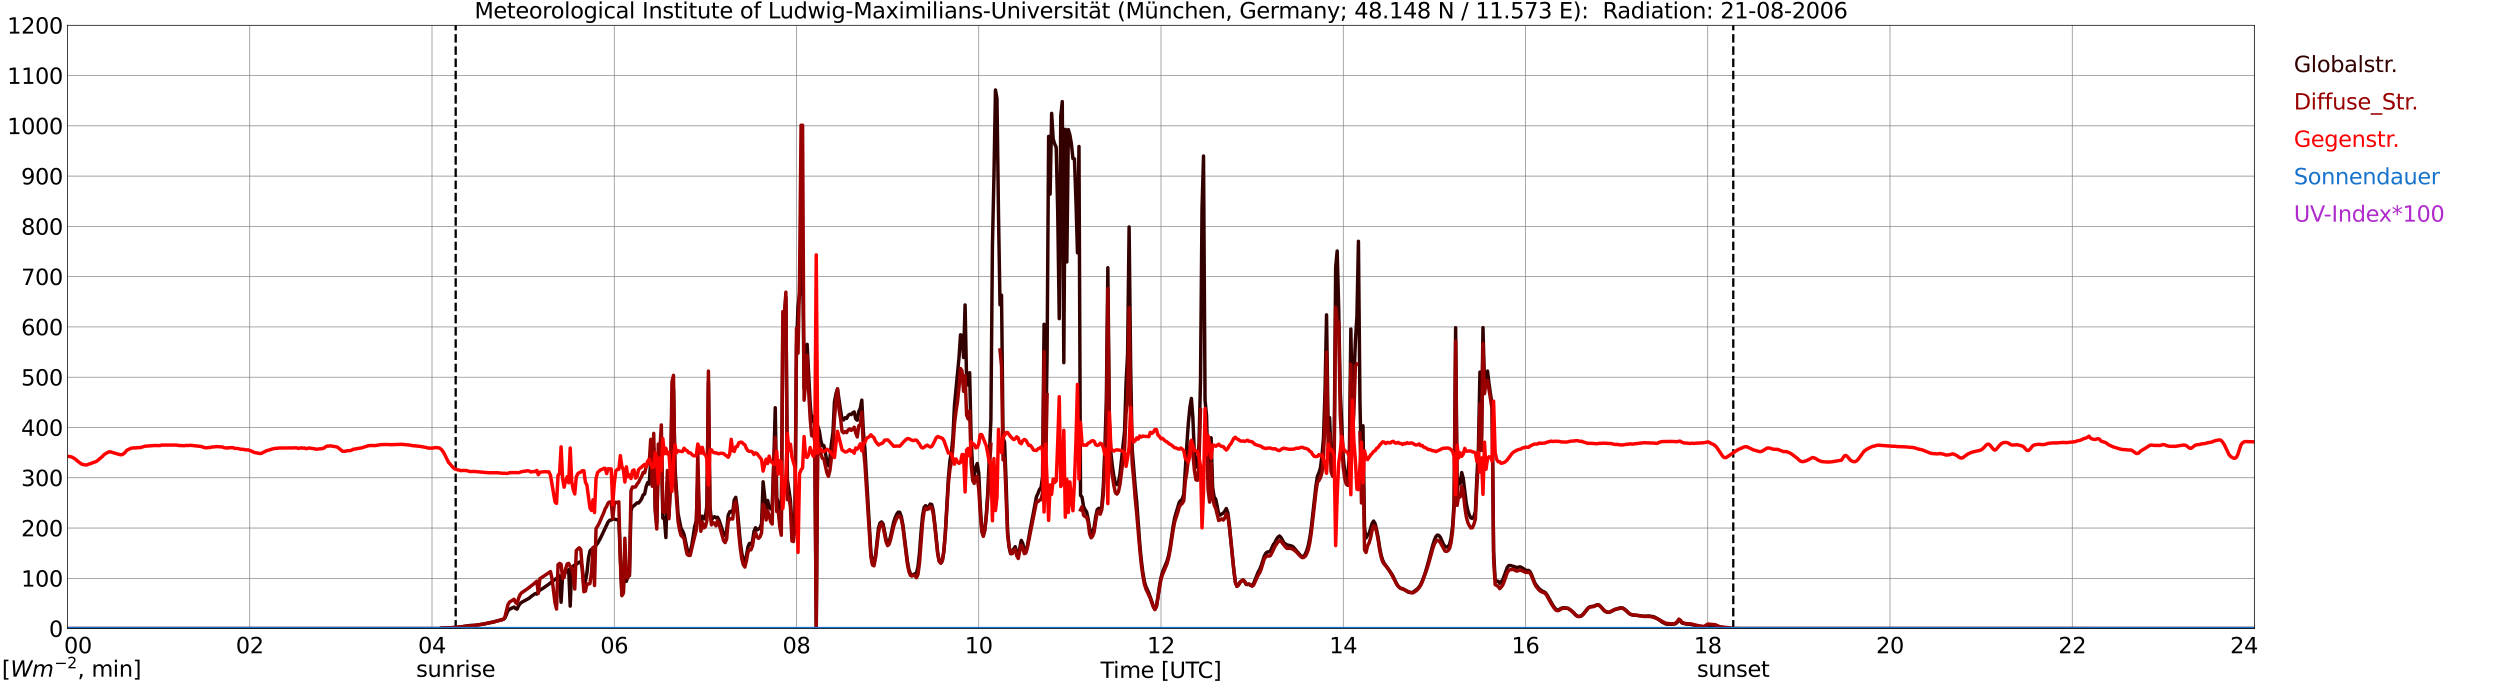 <?xml version="1.0" encoding="utf-8" standalone="no"?>
<!DOCTYPE svg PUBLIC "-//W3C//DTD SVG 1.1//EN"
  "http://www.w3.org/Graphics/SVG/1.1/DTD/svg11.dtd">
<svg xmlns:xlink="http://www.w3.org/1999/xlink" width="1085.4pt" height="296.64pt" viewBox="0 0 1085.4 296.64" xmlns="http://www.w3.org/2000/svg" version="1.1">
 <defs>
  <style type="text/css">*{stroke-linejoin: round; stroke-linecap: butt}</style>
 </defs>
 <g id="figure_1">
  <g id="patch_1">
   <path d="M 0 296.64 
L 1085.4 296.64 
L 1085.4 0 
L 0 0 
z
" style="fill: #ffffff"/>
  </g>
  <g id="axes_1">
   <g id="patch_2">
    <path d="M 29.306 272.909 
L 978.814 272.909 
L 978.814 10.976 
L 29.306 10.976 
z
" style="fill: #ffffff"/>
   </g>
   <g id="patch_3">
    <path d="M 978.814 272.909 
L 978.814 272.909 
L 978.814 10.976 
L 978.814 10.976 
z
" clip-path="url(#p4ec55f0993)" style="fill: #d3d3d3; opacity: 0.25; stroke: #d3d3d3; stroke-linejoin: miter"/>
   </g>
   <g id="matplotlib.axis_1">
    <g id="xtick_1">
     <g id="line2d_1">
      <path d="M 29.306 272.909 
L 29.306 10.976 
" clip-path="url(#p4ec55f0993)" style="fill: none; stroke: #808080; stroke-width: 0.3; stroke-linecap: square"/>
     </g>
     <g id="line2d_2"/>
     <g id="text_1">
      <!--    00 -->
      <g transform="translate(18.733 283.627) scale(0.095 -0.095)">
       <defs>
        <path id="DejaVuSans-20" transform="scale(0.016)"/>
        <path id="DejaVuSans-30" d="M 2034 4250 
Q 1547 4250 1301 3770 
Q 1056 3291 1056 2328 
Q 1056 1369 1301 889 
Q 1547 409 2034 409 
Q 2525 409 2770 889 
Q 3016 1369 3016 2328 
Q 3016 3291 2770 3770 
Q 2525 4250 2034 4250 
z
M 2034 4750 
Q 2819 4750 3233 4129 
Q 3647 3509 3647 2328 
Q 3647 1150 3233 529 
Q 2819 -91 2034 -91 
Q 1250 -91 836 529 
Q 422 1150 422 2328 
Q 422 3509 836 4129 
Q 1250 4750 2034 4750 
z
" transform="scale(0.016)"/>
       </defs>
       <use xlink:href="#DejaVuSans-20"/>
       <use xlink:href="#DejaVuSans-20" transform="translate(31.787 0)"/>
       <use xlink:href="#DejaVuSans-20" transform="translate(63.574 0)"/>
       <use xlink:href="#DejaVuSans-30" transform="translate(95.361 0)"/>
       <use xlink:href="#DejaVuSans-30" transform="translate(158.984 0)"/>
      </g>
     </g>
    </g>
    <g id="xtick_2">
     <g id="line2d_3">
      <path d="M 108.431 272.909 
L 108.431 10.976 
" clip-path="url(#p4ec55f0993)" style="fill: none; stroke: #808080; stroke-width: 0.3; stroke-linecap: square"/>
     </g>
     <g id="line2d_4"/>
     <g id="text_2">
      <!-- 02 -->
      <g transform="translate(102.387 283.627) scale(0.095 -0.095)">
       <defs>
        <path id="DejaVuSans-32" d="M 1228 531 
L 3431 531 
L 3431 0 
L 469 0 
L 469 531 
Q 828 903 1448 1529 
Q 2069 2156 2228 2338 
Q 2531 2678 2651 2914 
Q 2772 3150 2772 3378 
Q 2772 3750 2511 3984 
Q 2250 4219 1831 4219 
Q 1534 4219 1204 4116 
Q 875 4013 500 3803 
L 500 4441 
Q 881 4594 1212 4672 
Q 1544 4750 1819 4750 
Q 2544 4750 2975 4387 
Q 3406 4025 3406 3419 
Q 3406 3131 3298 2873 
Q 3191 2616 2906 2266 
Q 2828 2175 2409 1742 
Q 1991 1309 1228 531 
z
" transform="scale(0.016)"/>
       </defs>
       <use xlink:href="#DejaVuSans-30"/>
       <use xlink:href="#DejaVuSans-32" transform="translate(63.623 0)"/>
      </g>
     </g>
    </g>
    <g id="xtick_3">
     <g id="line2d_5">
      <path d="M 187.557 272.909 
L 187.557 10.976 
" clip-path="url(#p4ec55f0993)" style="fill: none; stroke: #808080; stroke-width: 0.3; stroke-linecap: square"/>
     </g>
     <g id="line2d_6"/>
     <g id="text_3">
      <!-- 04 -->
      <g transform="translate(181.513 283.627) scale(0.095 -0.095)">
       <defs>
        <path id="DejaVuSans-34" d="M 2419 4116 
L 825 1625 
L 2419 1625 
L 2419 4116 
z
M 2253 4666 
L 3047 4666 
L 3047 1625 
L 3713 1625 
L 3713 1100 
L 3047 1100 
L 3047 0 
L 2419 0 
L 2419 1100 
L 313 1100 
L 313 1709 
L 2253 4666 
z
" transform="scale(0.016)"/>
       </defs>
       <use xlink:href="#DejaVuSans-30"/>
       <use xlink:href="#DejaVuSans-34" transform="translate(63.623 0)"/>
      </g>
     </g>
    </g>
    <g id="xtick_4">
     <g id="line2d_7">
      <path d="M 266.683 272.909 
L 266.683 10.976 
" clip-path="url(#p4ec55f0993)" style="fill: none; stroke: #808080; stroke-width: 0.3; stroke-linecap: square"/>
     </g>
     <g id="line2d_8"/>
     <g id="text_4">
      <!-- 06 -->
      <g transform="translate(260.638 283.627) scale(0.095 -0.095)">
       <defs>
        <path id="DejaVuSans-36" d="M 2113 2584 
Q 1688 2584 1439 2293 
Q 1191 2003 1191 1497 
Q 1191 994 1439 701 
Q 1688 409 2113 409 
Q 2538 409 2786 701 
Q 3034 994 3034 1497 
Q 3034 2003 2786 2293 
Q 2538 2584 2113 2584 
z
M 3366 4563 
L 3366 3988 
Q 3128 4100 2886 4159 
Q 2644 4219 2406 4219 
Q 1781 4219 1451 3797 
Q 1122 3375 1075 2522 
Q 1259 2794 1537 2939 
Q 1816 3084 2150 3084 
Q 2853 3084 3261 2657 
Q 3669 2231 3669 1497 
Q 3669 778 3244 343 
Q 2819 -91 2113 -91 
Q 1303 -91 875 529 
Q 447 1150 447 2328 
Q 447 3434 972 4092 
Q 1497 4750 2381 4750 
Q 2619 4750 2861 4703 
Q 3103 4656 3366 4563 
z
" transform="scale(0.016)"/>
       </defs>
       <use xlink:href="#DejaVuSans-30"/>
       <use xlink:href="#DejaVuSans-36" transform="translate(63.623 0)"/>
      </g>
     </g>
    </g>
    <g id="xtick_5">
     <g id="line2d_9">
      <path d="M 345.808 272.909 
L 345.808 10.976 
" clip-path="url(#p4ec55f0993)" style="fill: none; stroke: #808080; stroke-width: 0.3; stroke-linecap: square"/>
     </g>
     <g id="line2d_10"/>
     <g id="text_5">
      <!-- 08 -->
      <g transform="translate(339.764 283.627) scale(0.095 -0.095)">
       <defs>
        <path id="DejaVuSans-38" d="M 2034 2216 
Q 1584 2216 1326 1975 
Q 1069 1734 1069 1313 
Q 1069 891 1326 650 
Q 1584 409 2034 409 
Q 2484 409 2743 651 
Q 3003 894 3003 1313 
Q 3003 1734 2745 1975 
Q 2488 2216 2034 2216 
z
M 1403 2484 
Q 997 2584 770 2862 
Q 544 3141 544 3541 
Q 544 4100 942 4425 
Q 1341 4750 2034 4750 
Q 2731 4750 3128 4425 
Q 3525 4100 3525 3541 
Q 3525 3141 3298 2862 
Q 3072 2584 2669 2484 
Q 3125 2378 3379 2068 
Q 3634 1759 3634 1313 
Q 3634 634 3220 271 
Q 2806 -91 2034 -91 
Q 1263 -91 848 271 
Q 434 634 434 1313 
Q 434 1759 690 2068 
Q 947 2378 1403 2484 
z
M 1172 3481 
Q 1172 3119 1398 2916 
Q 1625 2713 2034 2713 
Q 2441 2713 2670 2916 
Q 2900 3119 2900 3481 
Q 2900 3844 2670 4047 
Q 2441 4250 2034 4250 
Q 1625 4250 1398 4047 
Q 1172 3844 1172 3481 
z
" transform="scale(0.016)"/>
       </defs>
       <use xlink:href="#DejaVuSans-30"/>
       <use xlink:href="#DejaVuSans-38" transform="translate(63.623 0)"/>
      </g>
     </g>
    </g>
    <g id="xtick_6">
     <g id="line2d_11">
      <path d="M 424.934 272.909 
L 424.934 10.976 
" clip-path="url(#p4ec55f0993)" style="fill: none; stroke: #808080; stroke-width: 0.3; stroke-linecap: square"/>
     </g>
     <g id="line2d_12"/>
     <g id="text_6">
      <!-- 10 -->
      <g transform="translate(418.89 283.627) scale(0.095 -0.095)">
       <defs>
        <path id="DejaVuSans-31" d="M 794 531 
L 1825 531 
L 1825 4091 
L 703 3866 
L 703 4441 
L 1819 4666 
L 2450 4666 
L 2450 531 
L 3481 531 
L 3481 0 
L 794 0 
L 794 531 
z
" transform="scale(0.016)"/>
       </defs>
       <use xlink:href="#DejaVuSans-31"/>
       <use xlink:href="#DejaVuSans-30" transform="translate(63.623 0)"/>
      </g>
     </g>
    </g>
    <g id="xtick_7">
     <g id="line2d_13">
      <path d="M 504.06 272.909 
L 504.06 10.976 
" clip-path="url(#p4ec55f0993)" style="fill: none; stroke: #808080; stroke-width: 0.3; stroke-linecap: square"/>
     </g>
     <g id="line2d_14"/>
     <g id="text_7">
      <!-- 12 -->
      <g transform="translate(498.015 283.627) scale(0.095 -0.095)">
       <use xlink:href="#DejaVuSans-31"/>
       <use xlink:href="#DejaVuSans-32" transform="translate(63.623 0)"/>
      </g>
     </g>
    </g>
    <g id="xtick_8">
     <g id="line2d_15">
      <path d="M 583.185 272.909 
L 583.185 10.976 
" clip-path="url(#p4ec55f0993)" style="fill: none; stroke: #808080; stroke-width: 0.3; stroke-linecap: square"/>
     </g>
     <g id="line2d_16"/>
     <g id="text_8">
      <!-- 14 -->
      <g transform="translate(577.141 283.627) scale(0.095 -0.095)">
       <use xlink:href="#DejaVuSans-31"/>
       <use xlink:href="#DejaVuSans-34" transform="translate(63.623 0)"/>
      </g>
     </g>
    </g>
    <g id="xtick_9">
     <g id="line2d_17">
      <path d="M 662.311 272.909 
L 662.311 10.976 
" clip-path="url(#p4ec55f0993)" style="fill: none; stroke: #808080; stroke-width: 0.3; stroke-linecap: square"/>
     </g>
     <g id="line2d_18"/>
     <g id="text_9">
      <!-- 16 -->
      <g transform="translate(656.267 283.627) scale(0.095 -0.095)">
       <use xlink:href="#DejaVuSans-31"/>
       <use xlink:href="#DejaVuSans-36" transform="translate(63.623 0)"/>
      </g>
     </g>
    </g>
    <g id="xtick_10">
     <g id="line2d_19">
      <path d="M 741.437 272.909 
L 741.437 10.976 
" clip-path="url(#p4ec55f0993)" style="fill: none; stroke: #808080; stroke-width: 0.3; stroke-linecap: square"/>
     </g>
     <g id="line2d_20"/>
     <g id="text_10">
      <!-- 18 -->
      <g transform="translate(735.392 283.627) scale(0.095 -0.095)">
       <use xlink:href="#DejaVuSans-31"/>
       <use xlink:href="#DejaVuSans-38" transform="translate(63.623 0)"/>
      </g>
     </g>
    </g>
    <g id="xtick_11">
     <g id="line2d_21">
      <path d="M 820.562 272.909 
L 820.562 10.976 
" clip-path="url(#p4ec55f0993)" style="fill: none; stroke: #808080; stroke-width: 0.3; stroke-linecap: square"/>
     </g>
     <g id="line2d_22"/>
     <g id="text_11">
      <!-- 20 -->
      <g transform="translate(814.518 283.627) scale(0.095 -0.095)">
       <use xlink:href="#DejaVuSans-32"/>
       <use xlink:href="#DejaVuSans-30" transform="translate(63.623 0)"/>
      </g>
     </g>
    </g>
    <g id="xtick_12">
     <g id="line2d_23">
      <path d="M 899.688 272.909 
L 899.688 10.976 
" clip-path="url(#p4ec55f0993)" style="fill: none; stroke: #808080; stroke-width: 0.3; stroke-linecap: square"/>
     </g>
     <g id="line2d_24"/>
     <g id="text_12">
      <!-- 22 -->
      <g transform="translate(893.644 283.627) scale(0.095 -0.095)">
       <use xlink:href="#DejaVuSans-32"/>
       <use xlink:href="#DejaVuSans-32" transform="translate(63.623 0)"/>
      </g>
     </g>
    </g>
    <g id="xtick_13">
     <g id="line2d_25">
      <path d="M 978.814 272.909 
L 978.814 10.976 
" clip-path="url(#p4ec55f0993)" style="fill: none; stroke: #808080; stroke-width: 0.3; stroke-linecap: square"/>
     </g>
     <g id="line2d_26"/>
     <g id="text_13">
      <!-- 24    -->
      <g transform="translate(968.241 283.627) scale(0.095 -0.095)">
       <use xlink:href="#DejaVuSans-32"/>
       <use xlink:href="#DejaVuSans-34" transform="translate(63.623 0)"/>
       <use xlink:href="#DejaVuSans-20" transform="translate(127.246 0)"/>
       <use xlink:href="#DejaVuSans-20" transform="translate(159.033 0)"/>
       <use xlink:href="#DejaVuSans-20" transform="translate(190.82 0)"/>
      </g>
     </g>
    </g>
    <g id="text_14">
     <!-- Time [UTC] -->
     <g transform="translate(477.806 294.322) scale(0.095 -0.095)">
      <defs>
       <path id="DejaVuSans-54" d="M -19 4666 
L 3928 4666 
L 3928 4134 
L 2272 4134 
L 2272 0 
L 1638 0 
L 1638 4134 
L -19 4134 
L -19 4666 
z
" transform="scale(0.016)"/>
       <path id="DejaVuSans-69" d="M 603 3500 
L 1178 3500 
L 1178 0 
L 603 0 
L 603 3500 
z
M 603 4863 
L 1178 4863 
L 1178 4134 
L 603 4134 
L 603 4863 
z
" transform="scale(0.016)"/>
       <path id="DejaVuSans-6d" d="M 3328 2828 
Q 3544 3216 3844 3400 
Q 4144 3584 4550 3584 
Q 5097 3584 5394 3201 
Q 5691 2819 5691 2113 
L 5691 0 
L 5113 0 
L 5113 2094 
Q 5113 2597 4934 2840 
Q 4756 3084 4391 3084 
Q 3944 3084 3684 2787 
Q 3425 2491 3425 1978 
L 3425 0 
L 2847 0 
L 2847 2094 
Q 2847 2600 2669 2842 
Q 2491 3084 2119 3084 
Q 1678 3084 1418 2786 
Q 1159 2488 1159 1978 
L 1159 0 
L 581 0 
L 581 3500 
L 1159 3500 
L 1159 2956 
Q 1356 3278 1631 3431 
Q 1906 3584 2284 3584 
Q 2666 3584 2933 3390 
Q 3200 3197 3328 2828 
z
" transform="scale(0.016)"/>
       <path id="DejaVuSans-65" d="M 3597 1894 
L 3597 1613 
L 953 1613 
Q 991 1019 1311 708 
Q 1631 397 2203 397 
Q 2534 397 2845 478 
Q 3156 559 3463 722 
L 3463 178 
Q 3153 47 2828 -22 
Q 2503 -91 2169 -91 
Q 1331 -91 842 396 
Q 353 884 353 1716 
Q 353 2575 817 3079 
Q 1281 3584 2069 3584 
Q 2775 3584 3186 3129 
Q 3597 2675 3597 1894 
z
M 3022 2063 
Q 3016 2534 2758 2815 
Q 2500 3097 2075 3097 
Q 1594 3097 1305 2825 
Q 1016 2553 972 2059 
L 3022 2063 
z
" transform="scale(0.016)"/>
       <path id="DejaVuSans-5b" d="M 550 4863 
L 1875 4863 
L 1875 4416 
L 1125 4416 
L 1125 -397 
L 1875 -397 
L 1875 -844 
L 550 -844 
L 550 4863 
z
" transform="scale(0.016)"/>
       <path id="DejaVuSans-55" d="M 556 4666 
L 1191 4666 
L 1191 1831 
Q 1191 1081 1462 751 
Q 1734 422 2344 422 
Q 2950 422 3222 751 
Q 3494 1081 3494 1831 
L 3494 4666 
L 4128 4666 
L 4128 1753 
Q 4128 841 3676 375 
Q 3225 -91 2344 -91 
Q 1459 -91 1007 375 
Q 556 841 556 1753 
L 556 4666 
z
" transform="scale(0.016)"/>
       <path id="DejaVuSans-43" d="M 4122 4306 
L 4122 3641 
Q 3803 3938 3442 4084 
Q 3081 4231 2675 4231 
Q 1875 4231 1450 3742 
Q 1025 3253 1025 2328 
Q 1025 1406 1450 917 
Q 1875 428 2675 428 
Q 3081 428 3442 575 
Q 3803 722 4122 1019 
L 4122 359 
Q 3791 134 3420 21 
Q 3050 -91 2638 -91 
Q 1578 -91 968 557 
Q 359 1206 359 2328 
Q 359 3453 968 4101 
Q 1578 4750 2638 4750 
Q 3056 4750 3426 4639 
Q 3797 4528 4122 4306 
z
" transform="scale(0.016)"/>
       <path id="DejaVuSans-5d" d="M 1947 4863 
L 1947 -844 
L 622 -844 
L 622 -397 
L 1369 -397 
L 1369 4416 
L 622 4416 
L 622 4863 
L 1947 4863 
z
" transform="scale(0.016)"/>
      </defs>
      <use xlink:href="#DejaVuSans-54"/>
      <use xlink:href="#DejaVuSans-69" transform="translate(57.959 0)"/>
      <use xlink:href="#DejaVuSans-6d" transform="translate(85.742 0)"/>
      <use xlink:href="#DejaVuSans-65" transform="translate(183.154 0)"/>
      <use xlink:href="#DejaVuSans-20" transform="translate(244.678 0)"/>
      <use xlink:href="#DejaVuSans-5b" transform="translate(276.465 0)"/>
      <use xlink:href="#DejaVuSans-55" transform="translate(315.479 0)"/>
      <use xlink:href="#DejaVuSans-54" transform="translate(388.672 0)"/>
      <use xlink:href="#DejaVuSans-43" transform="translate(443.881 0)"/>
      <use xlink:href="#DejaVuSans-5d" transform="translate(513.705 0)"/>
     </g>
    </g>
   </g>
   <g id="matplotlib.axis_2">
    <g id="ytick_1">
     <g id="line2d_27">
      <path d="M 29.306 272.909 
L 978.814 272.909 
" clip-path="url(#p4ec55f0993)" style="fill: none; stroke: #808080; stroke-width: 0.3; stroke-linecap: square"/>
     </g>
     <g id="line2d_28"/>
     <g id="text_15">
      <!-- 0 -->
      <g transform="translate(21.261 276.518) scale(0.095 -0.095)">
       <use xlink:href="#DejaVuSans-30"/>
      </g>
     </g>
    </g>
    <g id="ytick_2">
     <g id="line2d_29">
      <path d="M 29.306 251.081 
L 978.814 251.081 
" clip-path="url(#p4ec55f0993)" style="fill: none; stroke: #808080; stroke-width: 0.3; stroke-linecap: square"/>
     </g>
     <g id="line2d_30"/>
     <g id="text_16">
      <!-- 100 -->
      <g transform="translate(9.173 254.69) scale(0.095 -0.095)">
       <use xlink:href="#DejaVuSans-31"/>
       <use xlink:href="#DejaVuSans-30" transform="translate(63.623 0)"/>
       <use xlink:href="#DejaVuSans-30" transform="translate(127.246 0)"/>
      </g>
     </g>
    </g>
    <g id="ytick_3">
     <g id="line2d_31">
      <path d="M 29.306 229.253 
L 978.814 229.253 
" clip-path="url(#p4ec55f0993)" style="fill: none; stroke: #808080; stroke-width: 0.3; stroke-linecap: square"/>
     </g>
     <g id="line2d_32"/>
     <g id="text_17">
      <!-- 200 -->
      <g transform="translate(9.173 232.863) scale(0.095 -0.095)">
       <use xlink:href="#DejaVuSans-32"/>
       <use xlink:href="#DejaVuSans-30" transform="translate(63.623 0)"/>
       <use xlink:href="#DejaVuSans-30" transform="translate(127.246 0)"/>
      </g>
     </g>
    </g>
    <g id="ytick_4">
     <g id="line2d_33">
      <path d="M 29.306 207.426 
L 978.814 207.426 
" clip-path="url(#p4ec55f0993)" style="fill: none; stroke: #808080; stroke-width: 0.3; stroke-linecap: square"/>
     </g>
     <g id="line2d_34"/>
     <g id="text_18">
      <!-- 300 -->
      <g transform="translate(9.173 211.035) scale(0.095 -0.095)">
       <defs>
        <path id="DejaVuSans-33" d="M 2597 2516 
Q 3050 2419 3304 2112 
Q 3559 1806 3559 1356 
Q 3559 666 3084 287 
Q 2609 -91 1734 -91 
Q 1441 -91 1130 -33 
Q 819 25 488 141 
L 488 750 
Q 750 597 1062 519 
Q 1375 441 1716 441 
Q 2309 441 2620 675 
Q 2931 909 2931 1356 
Q 2931 1769 2642 2001 
Q 2353 2234 1838 2234 
L 1294 2234 
L 1294 2753 
L 1863 2753 
Q 2328 2753 2575 2939 
Q 2822 3125 2822 3475 
Q 2822 3834 2567 4026 
Q 2313 4219 1838 4219 
Q 1578 4219 1281 4162 
Q 984 4106 628 3988 
L 628 4550 
Q 988 4650 1302 4700 
Q 1616 4750 1894 4750 
Q 2613 4750 3031 4423 
Q 3450 4097 3450 3541 
Q 3450 3153 3228 2886 
Q 3006 2619 2597 2516 
z
" transform="scale(0.016)"/>
       </defs>
       <use xlink:href="#DejaVuSans-33"/>
       <use xlink:href="#DejaVuSans-30" transform="translate(63.623 0)"/>
       <use xlink:href="#DejaVuSans-30" transform="translate(127.246 0)"/>
      </g>
     </g>
    </g>
    <g id="ytick_5">
     <g id="line2d_35">
      <path d="M 29.306 185.598 
L 978.814 185.598 
" clip-path="url(#p4ec55f0993)" style="fill: none; stroke: #808080; stroke-width: 0.3; stroke-linecap: square"/>
     </g>
     <g id="line2d_36"/>
     <g id="text_19">
      <!-- 400 -->
      <g transform="translate(9.173 189.207) scale(0.095 -0.095)">
       <use xlink:href="#DejaVuSans-34"/>
       <use xlink:href="#DejaVuSans-30" transform="translate(63.623 0)"/>
       <use xlink:href="#DejaVuSans-30" transform="translate(127.246 0)"/>
      </g>
     </g>
    </g>
    <g id="ytick_6">
     <g id="line2d_37">
      <path d="M 29.306 163.77 
L 978.814 163.77 
" clip-path="url(#p4ec55f0993)" style="fill: none; stroke: #808080; stroke-width: 0.3; stroke-linecap: square"/>
     </g>
     <g id="line2d_38"/>
     <g id="text_20">
      <!-- 500 -->
      <g transform="translate(9.173 167.379) scale(0.095 -0.095)">
       <defs>
        <path id="DejaVuSans-35" d="M 691 4666 
L 3169 4666 
L 3169 4134 
L 1269 4134 
L 1269 2991 
Q 1406 3038 1543 3061 
Q 1681 3084 1819 3084 
Q 2600 3084 3056 2656 
Q 3513 2228 3513 1497 
Q 3513 744 3044 326 
Q 2575 -91 1722 -91 
Q 1428 -91 1123 -41 
Q 819 9 494 109 
L 494 744 
Q 775 591 1075 516 
Q 1375 441 1709 441 
Q 2250 441 2565 725 
Q 2881 1009 2881 1497 
Q 2881 1984 2565 2268 
Q 2250 2553 1709 2553 
Q 1456 2553 1204 2497 
Q 953 2441 691 2322 
L 691 4666 
z
" transform="scale(0.016)"/>
       </defs>
       <use xlink:href="#DejaVuSans-35"/>
       <use xlink:href="#DejaVuSans-30" transform="translate(63.623 0)"/>
       <use xlink:href="#DejaVuSans-30" transform="translate(127.246 0)"/>
      </g>
     </g>
    </g>
    <g id="ytick_7">
     <g id="line2d_39">
      <path d="M 29.306 141.942 
L 978.814 141.942 
" clip-path="url(#p4ec55f0993)" style="fill: none; stroke: #808080; stroke-width: 0.3; stroke-linecap: square"/>
     </g>
     <g id="line2d_40"/>
     <g id="text_21">
      <!-- 600 -->
      <g transform="translate(9.173 145.551) scale(0.095 -0.095)">
       <use xlink:href="#DejaVuSans-36"/>
       <use xlink:href="#DejaVuSans-30" transform="translate(63.623 0)"/>
       <use xlink:href="#DejaVuSans-30" transform="translate(127.246 0)"/>
      </g>
     </g>
    </g>
    <g id="ytick_8">
     <g id="line2d_41">
      <path d="M 29.306 120.114 
L 978.814 120.114 
" clip-path="url(#p4ec55f0993)" style="fill: none; stroke: #808080; stroke-width: 0.3; stroke-linecap: square"/>
     </g>
     <g id="line2d_42"/>
     <g id="text_22">
      <!-- 700 -->
      <g transform="translate(9.173 123.724) scale(0.095 -0.095)">
       <defs>
        <path id="DejaVuSans-37" d="M 525 4666 
L 3525 4666 
L 3525 4397 
L 1831 0 
L 1172 0 
L 2766 4134 
L 525 4134 
L 525 4666 
z
" transform="scale(0.016)"/>
       </defs>
       <use xlink:href="#DejaVuSans-37"/>
       <use xlink:href="#DejaVuSans-30" transform="translate(63.623 0)"/>
       <use xlink:href="#DejaVuSans-30" transform="translate(127.246 0)"/>
      </g>
     </g>
    </g>
    <g id="ytick_9">
     <g id="line2d_43">
      <path d="M 29.306 98.287 
L 978.814 98.287 
" clip-path="url(#p4ec55f0993)" style="fill: none; stroke: #808080; stroke-width: 0.3; stroke-linecap: square"/>
     </g>
     <g id="line2d_44"/>
     <g id="text_23">
      <!-- 800 -->
      <g transform="translate(9.173 101.896) scale(0.095 -0.095)">
       <use xlink:href="#DejaVuSans-38"/>
       <use xlink:href="#DejaVuSans-30" transform="translate(63.623 0)"/>
       <use xlink:href="#DejaVuSans-30" transform="translate(127.246 0)"/>
      </g>
     </g>
    </g>
    <g id="ytick_10">
     <g id="line2d_45">
      <path d="M 29.306 76.459 
L 978.814 76.459 
" clip-path="url(#p4ec55f0993)" style="fill: none; stroke: #808080; stroke-width: 0.3; stroke-linecap: square"/>
     </g>
     <g id="line2d_46"/>
     <g id="text_24">
      <!-- 900 -->
      <g transform="translate(9.173 80.068) scale(0.095 -0.095)">
       <defs>
        <path id="DejaVuSans-39" d="M 703 97 
L 703 672 
Q 941 559 1184 500 
Q 1428 441 1663 441 
Q 2288 441 2617 861 
Q 2947 1281 2994 2138 
Q 2813 1869 2534 1725 
Q 2256 1581 1919 1581 
Q 1219 1581 811 2004 
Q 403 2428 403 3163 
Q 403 3881 828 4315 
Q 1253 4750 1959 4750 
Q 2769 4750 3195 4129 
Q 3622 3509 3622 2328 
Q 3622 1225 3098 567 
Q 2575 -91 1691 -91 
Q 1453 -91 1209 -44 
Q 966 3 703 97 
z
M 1959 2075 
Q 2384 2075 2632 2365 
Q 2881 2656 2881 3163 
Q 2881 3666 2632 3958 
Q 2384 4250 1959 4250 
Q 1534 4250 1286 3958 
Q 1038 3666 1038 3163 
Q 1038 2656 1286 2365 
Q 1534 2075 1959 2075 
z
" transform="scale(0.016)"/>
       </defs>
       <use xlink:href="#DejaVuSans-39"/>
       <use xlink:href="#DejaVuSans-30" transform="translate(63.623 0)"/>
       <use xlink:href="#DejaVuSans-30" transform="translate(127.246 0)"/>
      </g>
     </g>
    </g>
    <g id="ytick_11">
     <g id="line2d_47">
      <path d="M 29.306 54.631 
L 978.814 54.631 
" clip-path="url(#p4ec55f0993)" style="fill: none; stroke: #808080; stroke-width: 0.3; stroke-linecap: square"/>
     </g>
     <g id="line2d_48"/>
     <g id="text_25">
      <!-- 1000 -->
      <g transform="translate(3.128 58.24) scale(0.095 -0.095)">
       <use xlink:href="#DejaVuSans-31"/>
       <use xlink:href="#DejaVuSans-30" transform="translate(63.623 0)"/>
       <use xlink:href="#DejaVuSans-30" transform="translate(127.246 0)"/>
       <use xlink:href="#DejaVuSans-30" transform="translate(190.869 0)"/>
      </g>
     </g>
    </g>
    <g id="ytick_12">
     <g id="line2d_49">
      <path d="M 29.306 32.803 
L 978.814 32.803 
" clip-path="url(#p4ec55f0993)" style="fill: none; stroke: #808080; stroke-width: 0.3; stroke-linecap: square"/>
     </g>
     <g id="line2d_50"/>
     <g id="text_26">
      <!-- 1100 -->
      <g transform="translate(3.128 36.413) scale(0.095 -0.095)">
       <use xlink:href="#DejaVuSans-31"/>
       <use xlink:href="#DejaVuSans-31" transform="translate(63.623 0)"/>
       <use xlink:href="#DejaVuSans-30" transform="translate(127.246 0)"/>
       <use xlink:href="#DejaVuSans-30" transform="translate(190.869 0)"/>
      </g>
     </g>
    </g>
    <g id="ytick_13">
     <g id="line2d_51">
      <path d="M 29.306 10.976 
L 978.814 10.976 
" clip-path="url(#p4ec55f0993)" style="fill: none; stroke: #808080; stroke-width: 0.3; stroke-linecap: square"/>
     </g>
     <g id="line2d_52"/>
     <g id="text_27">
      <!-- 1200 -->
      <g transform="translate(3.128 14.585) scale(0.095 -0.095)">
       <use xlink:href="#DejaVuSans-31"/>
       <use xlink:href="#DejaVuSans-32" transform="translate(63.623 0)"/>
       <use xlink:href="#DejaVuSans-30" transform="translate(127.246 0)"/>
       <use xlink:href="#DejaVuSans-30" transform="translate(190.869 0)"/>
      </g>
     </g>
    </g>
   </g>
   <g id="line2d_53">
    <path d="M 197.843 272.909 
L 197.843 10.976 
" clip-path="url(#p4ec55f0993)" style="fill: none; stroke-dasharray: 3.7,1.6; stroke-dashoffset: 0; stroke: #000000"/>
   </g>
   <g id="line2d_54">
    <path d="M 752.514 272.909 
L 752.514 10.976 
" clip-path="url(#p4ec55f0993)" style="fill: none; stroke-dasharray: 3.7,1.6; stroke-dashoffset: 0; stroke: #000000"/>
   </g>
   <g id="line2d_55">
    <path d="M 29.306 272.909 
L 190.854 272.909 
L 191.513 272.649 
L 195.47 272.608 
L 197.448 272.444 
L 199.426 272.239 
L 203.382 271.665 
L 204.701 271.501 
L 206.02 271.501 
L 209.976 270.929 
L 213.932 270.108 
L 217.229 269.209 
L 218.548 268.84 
L 219.207 268.349 
L 220.526 265.153 
L 221.186 264.499 
L 223.164 263.558 
L 223.823 264.213 
L 224.482 264.457 
L 225.142 263.025 
L 225.801 262.082 
L 226.461 261.508 
L 229.757 259.707 
L 230.417 259.094 
L 232.395 257.701 
L 233.054 257.946 
L 233.714 256.922 
L 234.373 256.226 
L 235.692 255.449 
L 238.329 253.604 
L 239.648 252.541 
L 242.286 250.616 
L 242.945 249.961 
L 243.604 261.469 
L 244.264 249.715 
L 245.583 248.078 
L 246.242 248.363 
L 246.901 247.257 
L 247.561 263.147 
L 248.22 246.275 
L 249.539 245.292 
L 250.198 244.965 
L 251.517 244.063 
L 252.176 243.858 
L 252.836 246.849 
L 253.495 254.342 
L 254.155 252.295 
L 254.814 248.774 
L 255.473 242.426 
L 256.133 239.231 
L 256.792 238.493 
L 257.451 238.29 
L 259.43 235.954 
L 260.748 233.538 
L 264.045 226.577 
L 264.705 225.881 
L 265.364 225.798 
L 266.023 225.265 
L 267.342 225.512 
L 268.002 225.676 
L 268.661 225.593 
L 269.98 257.66 
L 270.639 257.044 
L 271.298 237.633 
L 271.958 252.378 
L 272.617 250.001 
L 273.277 249.92 
L 273.936 221.786 
L 274.595 219.942 
L 275.255 219.573 
L 276.573 218.304 
L 277.233 218.385 
L 277.892 217.608 
L 278.552 216.584 
L 279.211 214.864 
L 279.87 214.496 
L 280.53 211.302 
L 281.189 209.541 
L 281.849 210.154 
L 282.508 199.917 
L 283.167 208.558 
L 283.827 194.757 
L 284.486 220.926 
L 285.145 227.191 
L 285.805 200.122 
L 286.464 200.203 
L 287.124 191.849 
L 287.783 224.979 
L 288.442 224.816 
L 289.102 233.374 
L 289.761 209.213 
L 290.42 223.873 
L 291.08 210.687 
L 291.739 175.057 
L 292.399 169.203 
L 293.058 203.274 
L 294.377 222.973 
L 295.696 229.443 
L 296.355 230.508 
L 297.014 232.106 
L 298.333 238.412 
L 298.992 239.353 
L 299.652 239.517 
L 300.311 236.856 
L 301.63 228.502 
L 302.289 226.125 
L 302.949 208.517 
L 303.608 223.956 
L 304.267 226.616 
L 304.927 224.078 
L 305.586 225.307 
L 306.246 224.53 
L 306.905 219.45 
L 307.564 165.721 
L 308.224 220.025 
L 308.883 225.676 
L 309.543 224.857 
L 310.202 224.325 
L 310.861 224.857 
L 311.521 224.569 
L 312.18 225.839 
L 314.158 231.654 
L 314.818 232.473 
L 315.477 230.589 
L 316.136 223.792 
L 316.796 222.236 
L 317.455 221.95 
L 318.114 222.563 
L 318.774 217.034 
L 319.433 215.93 
L 320.093 220.762 
L 321.411 235.422 
L 322.071 240.213 
L 322.73 243.04 
L 323.39 244.186 
L 324.049 241.442 
L 324.708 237.552 
L 325.368 235.954 
L 326.027 236.282 
L 326.686 235.053 
L 327.346 230.753 
L 328.005 229.116 
L 328.665 230.057 
L 329.983 229.238 
L 330.643 227.274 
L 331.302 209.172 
L 332.621 221.417 
L 333.28 217.281 
L 333.94 220.393 
L 334.599 220.926 
L 335.258 219.614 
L 335.918 201.595 
L 336.577 177.024 
L 337.236 216.299 
L 337.896 218.058 
L 338.555 226.289 
L 339.215 226.045 
L 339.874 139.674 
L 340.533 137.668 
L 341.193 129.151 
L 341.852 208.27 
L 343.171 217.198 
L 343.83 228.583 
L 344.49 228.419 
L 345.149 221.703 
L 345.808 150.322 
L 346.468 133.163 
L 347.127 128.003 
L 347.787 120.878 
L 348.446 111.172 
L 349.105 168.465 
L 349.765 161.175 
L 350.424 149.503 
L 351.743 175.345 
L 352.402 182.88 
L 353.062 180.833 
L 353.721 184.969 
L 354.38 272.909 
L 355.04 184.984 
L 355.699 186.99 
L 356.359 191.249 
L 357.018 193.502 
L 357.677 193.46 
L 358.337 196.409 
L 358.996 200.545 
L 359.655 202.143 
L 360.315 198.867 
L 360.974 192.519 
L 361.634 187.809 
L 362.293 174.376 
L 362.952 170.936 
L 363.612 168.93 
L 364.93 178.063 
L 365.59 182.158 
L 366.249 182.321 
L 366.909 181.339 
L 367.568 181.667 
L 368.227 180.396 
L 368.887 179.864 
L 369.546 179.988 
L 370.206 179.25 
L 370.865 178.84 
L 371.524 181.872 
L 372.184 182.444 
L 372.843 178.676 
L 373.502 177.325 
L 374.162 173.721 
L 374.821 187.071 
L 375.481 194.608 
L 378.118 239.984 
L 378.777 244.201 
L 379.437 244.814 
L 380.096 241.374 
L 381.415 229.212 
L 382.074 227.042 
L 382.734 226.59 
L 383.393 227.45 
L 384.712 234.25 
L 385.371 235.887 
L 386.031 235.232 
L 386.69 232.652 
L 388.009 226.632 
L 388.668 224.707 
L 389.328 223.233 
L 389.987 222.332 
L 390.646 222.456 
L 391.306 224.257 
L 391.965 227.616 
L 393.943 243.546 
L 394.603 247.231 
L 395.262 249.075 
L 395.921 249.73 
L 397.24 249.114 
L 397.899 248.787 
L 398.559 246.043 
L 399.218 239.82 
L 399.878 230.973 
L 400.537 223.929 
L 401.196 220.326 
L 401.856 219.507 
L 402.515 220.489 
L 403.175 220.121 
L 403.834 218.852 
L 404.493 219.016 
L 405.153 221.432 
L 405.812 227.001 
L 407.131 240.148 
L 407.79 243.505 
L 408.45 244.448 
L 409.109 243.546 
L 409.768 239.654 
L 410.428 231.464 
L 411.746 207.508 
L 412.406 200.135 
L 413.065 196.492 
L 413.725 189.57 
L 414.384 176.015 
L 416.362 155.253 
L 417.022 145.341 
L 417.681 145.71 
L 418.34 155.211 
L 419 132.401 
L 419.659 165.243 
L 420.318 167.169 
L 420.978 161.803 
L 421.637 190.553 
L 422.297 203.985 
L 422.956 206.934 
L 423.615 203.043 
L 424.275 201.242 
L 424.934 205.378 
L 425.593 219.671 
L 426.253 229.867 
L 426.912 232.324 
L 427.572 229.827 
L 428.231 223.355 
L 428.89 212.913 
L 430.209 182.241 
L 430.869 106.845 
L 431.528 76.745 
L 432.187 39.07 
L 432.847 42.755 
L 433.506 92.841 
L 434.165 132.318 
L 434.825 128.141 
L 435.484 190.103 
L 436.144 191.987 
L 436.803 208.777 
L 437.462 230.646 
L 438.122 237.443 
L 438.781 240.392 
L 439.44 240.228 
L 440.1 238.386 
L 440.759 237.362 
L 441.419 239.82 
L 442.078 241.335 
L 443.397 234.619 
L 444.056 235.97 
L 444.716 238.836 
L 445.375 239.41 
L 446.034 237.035 
L 447.353 229.458 
L 449.991 215.615 
L 450.65 214.223 
L 451.309 212.503 
L 451.969 211.726 
L 452.628 207.015 
L 453.287 140.796 
L 453.947 195.263 
L 454.606 154.393 
L 455.266 59.217 
L 455.925 84.28 
L 456.584 49.224 
L 457.244 60.324 
L 457.903 62.494 
L 458.563 63.969 
L 459.222 92.308 
L 459.881 138.338 
L 460.541 50.414 
L 461.2 44.106 
L 461.859 157.464 
L 462.519 56.146 
L 463.178 113.725 
L 463.838 56.268 
L 464.497 58.604 
L 465.156 62.413 
L 465.816 68.841 
L 466.475 68.965 
L 467.134 87.312 
L 467.794 109.753 
L 468.453 63.6 
L 469.113 215.043 
L 469.772 215.82 
L 470.431 219.876 
L 471.091 221.308 
L 471.75 222.209 
L 472.409 225.2 
L 473.069 229.458 
L 473.728 231.423 
L 474.388 231.015 
L 475.047 228.804 
L 475.706 224.34 
L 476.366 221.267 
L 477.025 220.695 
L 477.685 222.046 
L 478.344 219.876 
L 479.003 211.479 
L 479.663 195.385 
L 480.322 174.09 
L 480.981 116.225 
L 481.641 182.363 
L 482.3 196.614 
L 482.96 202.512 
L 483.619 206.934 
L 484.278 209.923 
L 484.938 210.416 
L 485.597 209.268 
L 486.256 205.705 
L 488.235 187.318 
L 488.894 166.309 
L 489.553 153.819 
L 490.213 98.533 
L 490.872 157.955 
L 491.532 194.853 
L 492.85 211.193 
L 493.51 217.826 
L 494.828 235.97 
L 495.488 243.013 
L 496.147 248.337 
L 496.807 252.227 
L 497.466 254.563 
L 498.785 257.47 
L 500.763 263.243 
L 501.422 264.392 
L 502.082 263.163 
L 502.741 259.149 
L 503.4 254.274 
L 504.06 250.834 
L 504.719 248.337 
L 506.697 243.505 
L 507.357 241.171 
L 508.016 237.567 
L 509.335 228.435 
L 509.994 224.748 
L 511.972 218.115 
L 512.632 217.296 
L 513.291 216.722 
L 513.95 214.511 
L 515.269 193.255 
L 515.929 183.714 
L 516.588 176.917 
L 517.247 172.983 
L 517.907 181.503 
L 518.566 197.555 
L 519.226 202.84 
L 519.885 202.676 
L 520.544 192.888 
L 521.204 165.737 
L 521.863 90.71 
L 522.522 67.737 
L 523.182 173.804 
L 523.841 180.521 
L 524.501 206.238 
L 525.16 213.487 
L 525.819 190.062 
L 526.479 211.603 
L 527.138 215.82 
L 527.797 216.639 
L 528.457 219.752 
L 529.116 223.48 
L 529.776 223.644 
L 530.435 223.069 
L 531.094 222.784 
L 531.754 221.924 
L 532.413 220.775 
L 533.073 222.578 
L 533.732 227.819 
L 535.71 247.927 
L 536.369 252.965 
L 537.029 254.521 
L 537.688 253.908 
L 538.348 252.76 
L 539.007 252.188 
L 539.666 251.777 
L 540.326 252.474 
L 540.985 253.661 
L 541.644 253.825 
L 542.304 253.661 
L 542.963 254.152 
L 543.623 254.152 
L 544.282 253.251 
L 546.26 248.337 
L 546.919 247.191 
L 547.579 245.552 
L 548.898 241.457 
L 549.557 240.187 
L 550.216 239.654 
L 550.876 239.615 
L 551.535 239.246 
L 552.854 236.38 
L 553.513 235.559 
L 554.173 234.167 
L 554.832 233.226 
L 555.491 232.693 
L 556.151 233.348 
L 557.47 235.723 
L 558.788 236.583 
L 560.766 237.035 
L 561.426 237.404 
L 564.063 240.514 
L 564.723 241.293 
L 565.382 241.704 
L 566.042 241.457 
L 566.701 240.556 
L 567.36 238.999 
L 568.02 236.707 
L 568.679 233.39 
L 569.338 228.843 
L 571.317 211.029 
L 571.976 206.729 
L 572.635 205.256 
L 573.295 203.084 
L 573.954 197.638 
L 574.613 190.225 
L 575.273 169.79 
L 575.932 136.699 
L 576.592 183.836 
L 577.251 181.339 
L 577.91 197.391 
L 578.57 200.382 
L 579.229 196.04 
L 579.889 116.1 
L 580.548 108.976 
L 581.207 133.916 
L 581.867 169.626 
L 583.185 198.539 
L 583.845 204.804 
L 584.504 207.426 
L 585.164 206.116 
L 585.823 198.456 
L 586.482 142.844 
L 587.142 178.268 
L 587.801 165.243 
L 588.46 148.126 
L 589.12 137.478 
L 589.779 104.756 
L 590.439 174.664 
L 591.098 203.78 
L 591.757 184.86 
L 592.417 228.967 
L 593.076 233.553 
L 593.736 232.407 
L 594.395 231.67 
L 595.714 227.247 
L 596.373 226.224 
L 597.032 227.411 
L 597.692 230.113 
L 598.351 233.553 
L 599.011 237.812 
L 599.67 241.13 
L 600.329 243.26 
L 600.989 244.611 
L 602.967 247.355 
L 604.286 249.278 
L 604.945 250.468 
L 606.264 253.251 
L 606.923 254.399 
L 607.582 255.054 
L 608.242 255.503 
L 608.901 255.545 
L 611.539 257.143 
L 612.858 257.223 
L 613.517 257.101 
L 615.495 255.545 
L 616.154 254.768 
L 616.814 253.703 
L 617.473 252.268 
L 618.792 248.665 
L 620.111 244.037 
L 622.089 236.583 
L 622.748 234.494 
L 623.408 232.979 
L 624.067 232.283 
L 624.726 232.488 
L 625.386 233.348 
L 626.705 236.339 
L 627.364 237.24 
L 628.023 237.526 
L 628.683 237.321 
L 629.342 236.339 
L 630.001 233.595 
L 630.661 228.23 
L 631.32 217.826 
L 631.98 142.27 
L 632.639 213.732 
L 633.298 207.875 
L 633.958 209.964 
L 634.617 205.173 
L 635.276 207.672 
L 636.595 218.442 
L 637.255 221.635 
L 637.914 223.561 
L 638.573 224.87 
L 639.233 225.075 
L 639.892 224.257 
L 640.552 222.046 
L 641.211 206.893 
L 641.87 194.362 
L 642.53 161.559 
L 643.189 190.511 
L 643.848 142.228 
L 644.508 166.924 
L 645.167 162.377 
L 645.827 161.107 
L 646.486 166.719 
L 647.805 175.769 
L 648.464 239.327 
L 649.123 251.572 
L 649.783 252.391 
L 650.442 252.351 
L 651.102 253.251 
L 651.761 252.596 
L 652.42 251.736 
L 654.399 246.331 
L 655.058 245.552 
L 655.717 245.511 
L 657.695 246.085 
L 658.355 246.371 
L 659.014 246.371 
L 659.674 246.085 
L 660.333 246.207 
L 662.311 247.477 
L 662.97 247.724 
L 663.63 247.641 
L 664.289 248.174 
L 664.949 249.525 
L 666.267 252.923 
L 666.927 253.988 
L 668.246 255.586 
L 669.564 256.651 
L 670.224 256.896 
L 670.883 257.265 
L 671.542 258.083 
L 674.18 262.752 
L 675.499 264.555 
L 676.158 264.841 
L 676.817 264.719 
L 677.477 264.267 
L 678.136 263.981 
L 678.796 263.859 
L 680.774 264.062 
L 682.092 265.005 
L 683.411 266.234 
L 684.071 266.972 
L 684.73 267.463 
L 685.389 267.666 
L 686.049 267.544 
L 686.708 267.258 
L 687.368 266.603 
L 689.346 264.103 
L 690.005 263.571 
L 690.664 263.368 
L 691.983 263.163 
L 693.302 262.589 
L 693.961 262.547 
L 694.621 262.999 
L 695.28 263.695 
L 696.599 265.252 
L 697.258 265.618 
L 697.918 265.824 
L 698.577 265.865 
L 699.236 265.618 
L 700.555 264.841 
L 701.215 264.514 
L 701.874 264.392 
L 703.193 263.94 
L 703.852 263.859 
L 704.511 263.981 
L 705.171 264.35 
L 705.83 264.883 
L 707.149 266.192 
L 707.808 266.684 
L 708.468 266.93 
L 709.127 267.052 
L 710.446 267.135 
L 713.743 267.544 
L 715.721 267.421 
L 717.699 267.707 
L 718.358 267.912 
L 720.337 269.1 
L 721.655 270.124 
L 722.974 270.778 
L 723.633 270.984 
L 725.612 271.025 
L 726.93 270.942 
L 727.59 270.698 
L 728.249 270.124 
L 728.909 269.305 
L 729.568 269.591 
L 730.227 270.451 
L 732.205 270.984 
L 733.524 271.025 
L 734.843 271.272 
L 736.162 271.599 
L 738.799 272.171 
L 739.459 272.254 
L 740.118 272.132 
L 741.437 271.558 
L 742.096 271.475 
L 742.756 271.558 
L 744.074 271.435 
L 744.734 271.599 
L 746.052 272.09 
L 746.712 272.295 
L 751.987 272.909 
L 978.154 272.909 
L 978.154 272.909 
" clip-path="url(#p4ec55f0993)" style="fill: none; stroke: #330000; stroke-width: 1.5; stroke-linecap: square"/>
   </g>
   <g id="line2d_56">
    <path d="M 29.306 272.909 
L 190.854 272.909 
L 191.513 272.725 
L 192.173 272.725 
L 192.832 272.601 
L 194.151 272.643 
L 200.085 272.18 
L 204.042 271.719 
L 205.36 271.634 
L 206.679 271.466 
L 209.317 271.047 
L 214.592 269.956 
L 218.548 268.906 
L 219.207 267.941 
L 220.526 262.484 
L 221.186 261.434 
L 223.164 260.174 
L 223.823 261.519 
L 224.482 262.148 
L 225.142 259.714 
L 225.801 258.16 
L 226.461 257.363 
L 229.098 255.558 
L 231.736 253.502 
L 233.054 252.325 
L 233.714 257.614 
L 234.373 251.275 
L 238.989 248.169 
L 239.648 251.109 
L 240.967 261.729 
L 241.626 264.416 
L 242.286 245.148 
L 242.945 244.603 
L 243.604 244.98 
L 244.264 251.151 
L 244.923 250.647 
L 245.583 246.91 
L 246.242 244.854 
L 246.901 244.603 
L 247.561 246.03 
L 248.22 246.491 
L 248.88 249.387 
L 249.539 255.726 
L 250.198 239.06 
L 250.858 238.347 
L 251.517 237.845 
L 252.176 238.683 
L 253.495 256.9 
L 254.155 256.649 
L 254.814 253.502 
L 255.473 253.626 
L 256.133 253.334 
L 256.792 248.632 
L 257.451 237.677 
L 258.111 254.216 
L 258.77 229.448 
L 259.43 228.483 
L 260.089 227.265 
L 262.067 222.733 
L 262.726 220.928 
L 263.386 219.837 
L 264.045 218.368 
L 264.705 217.905 
L 265.364 218.032 
L 266.023 225.126 
L 266.683 218.955 
L 267.342 218.032 
L 268.002 218.2 
L 268.661 217.864 
L 269.32 243.594 
L 269.98 258.623 
L 270.639 257.573 
L 271.298 233.689 
L 271.958 250.688 
L 272.617 250.773 
L 273.277 249.136 
L 273.936 213.12 
L 274.595 211.398 
L 275.255 211.525 
L 275.914 211.398 
L 276.573 210.224 
L 277.233 209.425 
L 277.892 208 
L 278.552 206.908 
L 279.211 205.145 
L 279.87 205.271 
L 280.53 202.709 
L 281.189 200.694 
L 281.849 201.283 
L 282.508 190.747 
L 283.167 211.106 
L 283.827 188.143 
L 284.486 222.229 
L 285.145 229.659 
L 285.805 192.803 
L 286.464 195.658 
L 287.124 184.491 
L 287.783 222.229 
L 288.442 222.397 
L 289.102 222.397 
L 289.761 204.263 
L 290.42 225.209 
L 291.08 209.888 
L 291.739 165.855 
L 292.399 162.958 
L 293.058 207.074 
L 294.377 226.3 
L 295.036 230.12 
L 295.696 232.512 
L 296.355 233.016 
L 297.014 233.94 
L 297.674 237.801 
L 298.333 240.656 
L 298.992 241.16 
L 299.652 241.119 
L 300.971 235.45 
L 302.289 230.205 
L 302.949 195.994 
L 303.608 224.704 
L 304.267 230.666 
L 304.927 226.719 
L 305.586 229.197 
L 306.246 228.692 
L 306.905 226.007 
L 307.564 161.111 
L 308.224 222.312 
L 308.883 227.854 
L 309.543 226.804 
L 310.202 227.182 
L 310.861 228.273 
L 311.521 226.049 
L 312.18 227.559 
L 314.158 234.695 
L 314.818 235.577 
L 315.477 234.025 
L 316.136 226.553 
L 316.796 225.167 
L 318.114 225.335 
L 318.774 218.955 
L 319.433 217.822 
L 320.093 223.403 
L 320.752 231.589 
L 321.411 238.179 
L 322.071 242.671 
L 322.73 245.19 
L 323.39 246.198 
L 324.049 243.594 
L 324.708 239.859 
L 325.368 238.515 
L 326.027 238.724 
L 326.686 237.087 
L 327.346 233.016 
L 328.005 231.211 
L 328.665 233.058 
L 329.324 233.73 
L 329.983 233.102 
L 330.643 231.296 
L 331.302 218.996 
L 331.961 220.171 
L 332.621 225.754 
L 333.28 221.766 
L 333.94 223.781 
L 334.599 226.595 
L 335.258 227.518 
L 335.918 200.906 
L 336.577 190.033 
L 337.236 222.103 
L 337.896 221.893 
L 338.555 228.819 
L 339.215 232.388 
L 339.874 135.254 
L 340.533 137.101 
L 341.193 126.857 
L 341.852 216.94 
L 342.512 215.681 
L 343.171 220.129 
L 343.83 234.904 
L 344.49 235.116 
L 345.149 228.651 
L 345.808 142.558 
L 346.468 153.345 
L 347.127 121.066 
L 347.787 54.387 
L 348.446 54.387 
L 349.105 173.745 
L 349.765 165.728 
L 350.424 154.227 
L 351.083 169.716 
L 351.743 181.638 
L 352.402 189.193 
L 353.062 187.346 
L 353.721 191.67 
L 354.38 272.909 
L 355.04 191.642 
L 355.699 193.532 
L 356.359 196.806 
L 357.018 198.945 
L 357.677 199.24 
L 358.996 205.243 
L 359.655 206.797 
L 360.315 204.319 
L 360.974 198.736 
L 361.634 195.084 
L 362.293 181.651 
L 362.952 173.424 
L 363.612 168.808 
L 364.271 177.748 
L 364.93 181.778 
L 365.59 187.318 
L 366.249 187.907 
L 366.909 187.361 
L 367.568 187.822 
L 368.227 186.689 
L 368.887 186.185 
L 369.546 186.857 
L 370.206 186.394 
L 370.865 185.471 
L 371.524 187.99 
L 372.184 189.712 
L 372.843 184.843 
L 373.502 184.548 
L 374.162 178.881 
L 374.821 194.497 
L 375.481 201.087 
L 378.118 241.804 
L 378.777 245.246 
L 379.437 245.666 
L 380.096 242.308 
L 381.415 231.141 
L 382.074 228.162 
L 382.734 227.28 
L 383.393 228.749 
L 384.712 235.297 
L 385.371 236.893 
L 386.031 236.306 
L 386.69 234.082 
L 388.009 228.457 
L 388.668 226.525 
L 389.328 225.014 
L 389.987 224.006 
L 390.646 224.132 
L 391.306 225.307 
L 391.965 228.666 
L 393.943 244.784 
L 394.603 248.143 
L 395.262 249.78 
L 395.921 250.116 
L 396.581 249.695 
L 397.24 249.907 
L 397.899 250.83 
L 398.559 249.361 
L 399.218 244.323 
L 400.537 227.029 
L 401.196 222.118 
L 401.856 220.481 
L 402.515 221.194 
L 403.175 220.9 
L 403.834 219.935 
L 404.493 220.354 
L 405.153 223 
L 405.812 228.079 
L 407.131 240.713 
L 407.79 243.819 
L 408.45 244.491 
L 409.109 243.4 
L 409.768 239.327 
L 410.428 231.436 
L 411.746 210.195 
L 412.406 203.857 
L 413.065 200.709 
L 413.725 194.246 
L 414.384 184.212 
L 415.043 178.713 
L 415.703 174.433 
L 416.362 168.136 
L 417.022 159.992 
L 417.681 161 
L 418.34 169.899 
L 419 163.098 
L 419.659 180.182 
L 420.318 181.905 
L 420.978 178.421 
L 421.637 201.632 
L 422.297 208.6 
L 422.956 209.903 
L 423.615 207.089 
L 424.275 206.88 
L 424.934 212.546 
L 425.593 222.746 
L 426.253 230.807 
L 426.912 232.864 
L 427.572 230.303 
L 428.231 224.215 
L 428.89 215.443 
L 430.209 192.86 
M 434.165 151.933 
L 434.825 159.068 
L 435.484 199.659 
L 436.144 199.114 
L 437.462 232.401 
L 438.122 237.439 
L 438.781 240.209 
L 439.44 240.377 
L 440.1 238.993 
L 440.759 238.572 
L 441.419 241.3 
L 442.078 242.477 
L 442.737 239.244 
L 443.397 236.642 
L 444.056 238.026 
L 444.716 240.377 
L 445.375 240.084 
L 446.034 237.816 
L 447.353 231.185 
L 449.991 217.877 
L 450.65 217.794 
L 451.309 217.165 
L 451.969 216.912 
L 452.628 214.057 
L 453.287 152.605 
L 453.947 204.11 
L 454.606 171.368 
M 469.113 221.363 
L 469.772 219.976 
L 470.431 223.628 
L 471.091 224.301 
L 471.75 224.384 
L 472.409 226.693 
L 473.069 231.855 
L 473.728 233.492 
L 474.388 232.778 
L 475.047 230.932 
L 475.706 226.274 
L 476.366 222.537 
L 477.025 221.865 
L 477.685 223.251 
L 478.344 221.277 
L 479.003 214.729 
L 480.322 185.515 
L 480.981 125.32 
L 481.641 191.81 
L 482.3 202.85 
L 483.619 210.951 
L 484.278 213.974 
L 484.938 214.52 
L 485.597 213.47 
L 486.256 210.195 
L 487.575 199.703 
L 488.235 195.42 
L 488.894 179.386 
L 489.553 173.424 
L 490.213 133.589 
L 490.872 178.462 
L 491.532 201.172 
L 492.191 207.971 
L 492.85 216.366 
L 493.51 223.041 
L 494.828 238.362 
L 495.488 244.869 
L 496.147 249.739 
L 496.807 253.432 
L 497.466 255.615 
L 499.444 259.854 
L 500.763 263.591 
L 501.422 264.682 
L 502.082 263.337 
L 504.06 251.376 
L 504.719 249.485 
L 506.697 244.701 
L 507.357 242.267 
L 508.016 238.908 
L 509.335 230.05 
L 509.994 226.566 
L 511.313 222.537 
L 511.972 220.186 
L 512.632 219.095 
L 513.291 218.549 
L 513.95 217.416 
L 514.61 208.98 
L 515.269 205.075 
L 516.588 193.574 
L 517.247 191.181 
L 517.907 196.848 
L 518.566 204.319 
L 519.226 208.307 
L 519.885 208.517 
L 520.544 201.464 
L 521.204 177.917 
M 523.182 186.061 
L 523.841 189.25 
L 524.501 212.42 
L 525.16 218.003 
L 525.819 200.836 
L 526.479 216.03 
L 527.138 219.263 
L 527.797 220.69 
L 529.116 225.979 
L 529.776 225.684 
L 530.435 225.265 
L 531.094 225.77 
L 531.754 224.888 
L 532.413 223.083 
L 533.073 224.132 
L 533.732 228.625 
L 535.71 247.765 
L 536.369 252.801 
L 537.029 254.606 
L 537.688 254.061 
L 538.348 252.886 
L 539.007 252.255 
L 539.666 251.795 
L 540.326 252.341 
L 540.985 253.39 
L 541.644 253.641 
L 542.304 253.558 
L 543.623 254.523 
L 544.282 253.978 
L 546.26 249.654 
L 546.919 248.647 
L 547.579 247.01 
L 548.898 242.645 
L 549.557 241.804 
L 550.216 241.259 
L 550.876 241.468 
L 551.535 241.259 
L 552.195 240.041 
L 553.513 237.271 
L 554.832 235.297 
L 555.491 234.752 
L 556.151 235.005 
L 558.129 237.522 
L 558.788 238.111 
L 559.448 237.984 
L 560.766 238.194 
L 561.426 238.53 
L 562.745 239.539 
L 564.723 241.636 
L 565.382 242.099 
L 566.042 242.014 
L 566.701 241.468 
L 567.36 240.377 
L 568.02 238.572 
L 568.679 235.592 
L 569.338 231.185 
L 571.317 213.679 
L 571.976 209.357 
L 572.635 208.6 
L 573.295 207.343 
L 573.954 205.201 
L 574.613 198.066 
L 575.273 181.483 
L 575.932 152.898 
L 576.592 193.069 
L 577.251 188.243 
L 577.91 204.824 
L 578.57 206.753 
L 579.229 203.143 
L 579.889 133.379 
L 580.548 139.759 
L 581.207 139.928 
L 581.867 179.595 
L 582.526 193.447 
L 583.185 202.933 
L 583.845 207.762 
L 584.504 210.237 
L 585.164 210.741 
L 585.823 205.579 
L 586.482 158.145 
L 587.142 189.837 
L 587.801 179.091 
L 588.46 158.817 
L 589.12 158.062 
M 590.439 187.949 
L 591.098 218.381 
L 591.757 197.52 
L 592.417 238.74 
L 593.076 239.872 
L 593.736 237.02 
L 594.395 235.719 
L 595.054 233.536 
L 595.714 230.262 
L 596.373 228.245 
L 597.032 228.666 
L 597.692 231.1 
L 598.351 234.542 
L 599.011 238.866 
L 599.67 241.972 
L 600.329 243.987 
L 600.989 244.91 
L 602.307 246.464 
L 603.626 248.436 
L 604.945 250.83 
L 606.264 253.432 
L 606.923 254.314 
L 607.582 254.984 
L 608.242 255.488 
L 609.561 255.951 
L 612.198 257.252 
L 612.858 257.378 
L 613.517 257.378 
L 614.836 256.497 
L 615.495 255.909 
L 616.154 255.11 
L 616.814 254.104 
L 617.473 252.677 
L 619.451 247.22 
L 620.111 245.161 
L 622.089 238.111 
L 622.748 236.138 
L 623.408 235.046 
L 624.067 234.542 
L 624.726 234.837 
L 625.386 235.675 
L 627.364 239.244 
L 628.023 239.412 
L 628.683 239.034 
L 629.342 238.152 
L 630.001 235.592 
L 630.661 230.554 
L 631.32 220.817 
L 631.98 148.154 
L 632.639 219.389 
L 633.298 215.107 
L 633.958 215.738 
L 634.617 211.204 
L 635.276 213.387 
L 635.936 219.935 
L 636.595 224.301 
L 637.255 226.819 
L 637.914 228.203 
L 638.573 229.212 
L 639.233 229.127 
L 639.892 227.658 
L 640.552 225.433 
L 641.211 210.909 
L 641.87 200.163 
L 642.53 175.356 
L 643.189 195.588 
L 643.848 149.078 
L 644.508 170.905 
L 645.167 166.036 
L 645.827 165.156 
L 647.145 173.341 
L 647.805 177.454 
L 648.464 242.559 
L 649.123 253.81 
L 650.442 254.606 
L 651.102 255.573 
L 651.761 254.901 
L 652.42 253.978 
L 653.08 252.423 
L 654.399 248.562 
L 655.058 247.639 
L 655.717 247.303 
L 657.036 247.22 
L 658.355 247.933 
L 659.014 247.848 
L 659.674 247.556 
L 660.333 247.556 
L 662.311 248.479 
L 662.97 248.521 
L 663.63 248.436 
L 664.289 248.815 
L 664.949 250.073 
L 666.267 253.432 
L 666.927 254.606 
L 668.246 256.243 
L 668.905 256.748 
L 669.564 257.084 
L 670.224 257.293 
L 670.883 257.671 
L 671.542 258.553 
L 673.521 262.163 
L 674.839 264.136 
L 675.499 264.891 
L 676.158 265.142 
L 676.817 265.018 
L 678.136 264.219 
L 678.796 264.051 
L 680.114 264.051 
L 680.774 264.219 
L 682.092 265.06 
L 683.411 266.278 
L 684.071 266.989 
L 684.73 267.452 
L 685.389 267.661 
L 686.049 267.62 
L 686.708 267.325 
L 687.368 266.738 
L 689.346 264.261 
L 690.005 263.715 
L 690.664 263.505 
L 691.983 263.337 
L 693.302 262.709 
L 693.961 262.667 
L 694.621 263.086 
L 696.599 265.142 
L 697.918 265.773 
L 698.577 265.815 
L 699.896 265.228 
L 701.215 264.64 
L 703.852 263.968 
L 704.511 264.095 
L 705.83 265.018 
L 707.149 266.192 
L 707.808 266.655 
L 708.468 266.865 
L 713.083 267.493 
L 713.743 267.661 
L 716.38 267.661 
L 717.699 267.956 
L 719.677 268.67 
L 722.974 270.475 
L 724.293 270.726 
L 725.612 270.853 
L 726.93 270.767 
L 727.59 270.475 
L 728.249 269.761 
L 728.909 268.794 
L 729.568 269.257 
L 730.227 270.263 
L 731.546 270.643 
L 732.205 270.767 
L 734.184 270.853 
L 736.162 271.398 
L 739.459 271.985 
L 740.118 271.817 
L 741.437 270.936 
L 744.734 271.23 
L 746.712 272.112 
L 753.306 272.867 
L 978.154 272.909 
L 978.154 272.909 
" clip-path="url(#p4ec55f0993)" style="fill: none; stroke: #990000; stroke-width: 1.5; stroke-linecap: square"/>
   </g>
   <g id="line2d_57">
    <path d="M 29.306 198.061 
L 30.625 198.273 
L 31.284 198.478 
L 32.603 199.236 
L 33.921 200.377 
L 35.24 201.364 
L 35.9 201.643 
L 37.218 201.877 
L 37.878 201.803 
L 38.537 201.48 
L 39.197 201.349 
L 40.515 200.792 
L 41.834 200.366 
L 44.472 198.164 
L 45.131 197.404 
L 46.45 196.608 
L 47.109 196.245 
L 47.768 196.114 
L 50.406 196.918 
L 51.725 197.278 
L 52.384 197.452 
L 53.043 197.378 
L 53.703 196.957 
L 54.362 196.403 
L 55.022 195.486 
L 57 194.567 
L 58.319 194.429 
L 58.978 194.525 
L 59.637 194.316 
L 60.956 194.34 
L 62.934 193.724 
L 65.572 193.543 
L 66.89 193.438 
L 69.528 193.454 
L 70.187 193.218 
L 74.803 193.229 
L 76.122 193.216 
L 76.781 193.248 
L 77.441 193.397 
L 80.078 193.513 
L 80.737 193.373 
L 81.397 193.432 
L 82.716 193.336 
L 87.331 193.833 
L 88.65 194.283 
L 89.309 194.41 
L 89.969 194.403 
L 90.628 194.279 
L 91.288 194.324 
L 91.947 194.03 
L 92.606 194.087 
L 93.925 193.879 
L 96.563 194.065 
L 97.222 194.344 
L 98.541 194.545 
L 99.2 194.388 
L 101.178 194.338 
L 101.838 194.689 
L 103.156 194.698 
L 104.475 195.032 
L 105.794 195.095 
L 106.453 195.329 
L 107.772 195.309 
L 109.091 195.813 
L 110.41 196.455 
L 112.388 196.819 
L 113.047 196.915 
L 113.707 196.73 
L 115.685 195.687 
L 117.003 195.335 
L 118.322 194.899 
L 119.641 194.63 
L 120.3 194.661 
L 120.96 194.523 
L 127.553 194.462 
L 128.213 194.403 
L 128.872 194.458 
L 129.532 194.696 
L 130.85 194.399 
L 131.51 194.582 
L 132.169 194.458 
L 132.829 194.813 
L 134.147 194.506 
L 136.125 194.765 
L 137.444 195.056 
L 138.763 194.861 
L 139.422 194.853 
L 140.741 194.527 
L 141.4 193.945 
L 142.06 193.641 
L 142.719 193.694 
L 143.379 193.545 
L 144.697 193.783 
L 146.016 193.982 
L 146.676 194.255 
L 147.994 195.322 
L 148.654 195.883 
L 149.313 195.957 
L 149.972 195.896 
L 150.632 195.702 
L 151.951 195.639 
L 152.61 195.466 
L 153.269 195.084 
L 155.907 194.632 
L 157.226 194.403 
L 159.863 193.519 
L 161.841 193.397 
L 162.501 193.502 
L 164.479 193.211 
L 165.138 193.045 
L 167.776 192.986 
L 169.754 193.067 
L 174.37 192.906 
L 177.666 193.209 
L 178.985 193.469 
L 182.282 193.777 
L 184.92 194.255 
L 185.579 194.464 
L 186.898 194.578 
L 188.217 194.488 
L 188.876 194.305 
L 190.195 194.397 
L 190.854 194.56 
L 191.513 195.06 
L 192.173 195.794 
L 192.832 196.887 
L 194.81 200.851 
L 195.47 201.517 
L 196.788 203.047 
L 197.448 203.599 
L 198.767 203.994 
L 199.426 204.099 
L 200.085 204.378 
L 200.745 204.241 
L 202.063 204.258 
L 202.723 204.357 
L 204.042 204.723 
L 206.02 204.695 
L 211.954 205.236 
L 215.91 205.23 
L 218.548 205.513 
L 219.207 205.459 
L 219.867 205.557 
L 220.526 205.527 
L 221.186 205.214 
L 223.823 205.173 
L 225.142 205.236 
L 226.461 204.784 
L 227.779 204.562 
L 228.439 204.529 
L 229.098 204.343 
L 229.757 204.503 
L 230.417 204.926 
L 231.736 204.719 
L 232.395 204.76 
L 233.054 204.243 
L 233.714 206.098 
L 234.373 204.996 
L 236.351 204.811 
L 238.329 204.876 
L 238.989 206.338 
L 240.967 217.966 
L 241.626 218.551 
L 242.286 206.314 
L 242.945 205.681 
L 243.604 193.993 
L 244.264 207.921 
L 244.923 211.525 
L 245.583 208.637 
L 246.242 206.969 
L 246.901 209.584 
L 247.561 194.514 
L 248.22 209.189 
L 248.88 212.579 
L 249.539 214.452 
L 250.198 207.054 
L 250.858 205.688 
L 251.517 205.166 
L 252.176 204.946 
L 252.836 204.319 
L 253.495 204.398 
L 254.155 209.279 
L 254.814 210.68 
L 256.133 220.494 
L 256.792 221.635 
L 257.451 217.012 
L 258.111 222.524 
L 258.77 207.88 
L 259.43 205.16 
L 260.748 203.959 
L 261.408 203.782 
L 262.067 203.357 
L 262.726 203.322 
L 263.386 205.585 
L 264.045 203.527 
L 265.364 203.61 
L 266.023 219.189 
L 266.683 210.115 
L 267.342 204.477 
L 268.002 203.804 
L 268.661 203.785 
L 269.32 197.813 
L 269.98 202.434 
L 270.639 204.027 
L 271.298 209.274 
L 271.958 202.687 
L 272.617 206.989 
L 273.277 206.142 
L 273.936 207.77 
L 274.595 204.415 
L 275.255 203.992 
L 275.914 207.567 
L 276.573 206.934 
L 277.233 203.944 
L 277.892 203.235 
L 278.552 202.833 
L 279.211 202.089 
L 279.87 201.663 
L 280.53 202.617 
L 281.189 200.249 
L 281.849 199.397 
L 282.508 201.571 
L 283.167 202.949 
L 283.827 202.719 
L 284.486 196.612 
L 285.145 199.085 
L 285.805 209.947 
L 286.464 198.795 
L 287.124 204.278 
L 287.783 190.444 
L 288.442 197.011 
L 289.102 194.658 
L 289.761 197.092 
L 290.42 196.453 
L 291.08 206.456 
L 291.739 213.339 
L 292.399 199.563 
L 293.058 193.203 
L 293.717 196.575 
L 294.377 195.704 
L 295.696 196.003 
L 296.355 196.01 
L 297.014 194.591 
L 297.674 195.449 
L 298.333 195.654 
L 298.992 196.579 
L 299.652 196.566 
L 300.971 197.834 
L 301.63 197.941 
L 302.289 197.721 
L 302.949 192.777 
L 303.608 194.239 
L 304.267 196.752 
L 304.927 194.231 
L 305.586 197.066 
L 306.246 197.297 
L 306.905 199.223 
L 307.564 210.575 
L 308.224 195.42 
L 308.883 195.287 
L 309.543 196.252 
L 310.202 196.614 
L 310.861 196.579 
L 311.521 196.894 
L 312.18 197.011 
L 312.839 196.778 
L 314.158 196.883 
L 314.818 197.54 
L 315.477 197.911 
L 316.136 198.535 
L 316.796 197.208 
L 317.455 190.745 
L 318.114 195.595 
L 318.774 196.016 
L 319.433 193.993 
L 320.093 193.89 
L 320.752 192.268 
L 321.411 191.98 
L 322.071 191.982 
L 322.73 192.714 
L 323.39 193.104 
L 324.049 194.706 
L 324.708 195.689 
L 325.368 195.968 
L 326.027 195.911 
L 326.686 196.221 
L 327.346 197.341 
L 328.005 196.643 
L 328.665 196.929 
L 330.643 199.572 
L 331.302 204.531 
L 332.621 199.36 
L 333.28 201.226 
L 333.94 198.022 
L 334.599 200.366 
L 335.258 200.803 
L 335.918 201.643 
L 336.577 201.44 
L 337.236 196.042 
L 337.896 205.871 
L 338.555 199.987 
L 339.215 200.689 
L 339.874 220.754 
L 341.193 206.111 
L 341.852 188.328 
L 342.512 195.525 
L 343.171 192.866 
L 343.83 198.483 
L 345.149 202.979 
L 345.808 216.975 
L 346.468 239.831 
L 347.127 205.642 
L 347.787 204.007 
L 348.446 203.163 
L 349.105 189.557 
L 349.765 198.223 
L 350.424 198.594 
L 351.083 197.367 
L 351.743 194.303 
L 353.062 198.055 
L 353.721 196.782 
L 354.38 110.654 
L 355.04 196.743 
L 355.699 195.529 
L 356.359 195.051 
L 357.018 195.97 
L 357.677 196.047 
L 358.337 195.61 
L 358.996 195.034 
L 360.315 195.977 
L 360.974 197.001 
L 361.634 197.273 
L 362.293 198.638 
L 362.952 192.417 
L 363.612 187.25 
L 365.59 195.313 
L 366.909 196.206 
L 367.568 196.197 
L 368.887 195.198 
L 369.546 195.918 
L 370.206 195.754 
L 370.865 196.778 
L 371.524 194.479 
L 372.184 195.032 
L 372.843 194.082 
L 373.502 192.696 
L 374.162 195.741 
L 374.821 192.517 
L 375.481 192.155 
L 376.14 190.459 
L 376.799 189.911 
L 377.459 189.588 
L 378.118 188.761 
L 378.777 189.496 
L 379.437 190.016 
L 380.096 191.574 
L 381.415 193.22 
L 382.074 192.779 
L 382.734 192.572 
L 383.393 192.207 
L 384.053 191.094 
L 385.371 190.959 
L 386.031 191.535 
L 388.009 193.757 
L 389.328 193.643 
L 390.646 193.709 
L 391.965 192.249 
L 392.624 191.491 
L 393.943 190.398 
L 394.603 190.474 
L 395.921 191.157 
L 396.581 191.31 
L 397.24 191.037 
L 397.899 191.079 
L 399.218 192.788 
L 399.878 194.091 
L 400.537 194.49 
L 401.196 194.22 
L 401.856 193.648 
L 402.515 193.283 
L 403.834 194.063 
L 404.493 193.866 
L 405.153 192.823 
L 406.471 190.044 
L 407.131 189.525 
L 408.45 190.04 
L 409.109 190.28 
L 409.768 191.194 
L 411.746 196.695 
L 412.406 196.867 
L 413.065 197.352 
L 413.725 198.952 
L 414.384 201.545 
L 415.043 199.258 
L 415.703 200.572 
L 416.362 201.178 
L 417.022 200.753 
L 417.681 197.374 
L 418.34 197.383 
L 419 213.579 
L 419.659 195.366 
L 420.318 194.698 
L 420.978 197.97 
L 421.637 191.779 
L 422.297 192.609 
L 422.956 192.949 
L 423.615 194.431 
L 424.275 194.261 
L 424.934 192.714 
L 425.593 188.649 
L 426.253 188.719 
L 427.572 192.009 
L 428.231 193.672 
L 429.55 200.803 
L 430.209 200.622 
L 430.869 226.088 
L 431.528 199.083 
L 432.187 221.67 
L 432.847 215.838 
L 433.506 186.438 
L 434.165 195.667 
L 434.825 196.52 
L 435.484 189.835 
L 436.144 189.016 
L 436.803 187.733 
L 437.462 187.805 
L 438.781 189.603 
L 440.1 190.847 
L 440.759 190.544 
L 441.419 189.642 
L 442.078 190.212 
L 442.737 192.216 
L 443.397 192.635 
L 444.056 191.321 
L 444.716 190.806 
L 445.375 191.107 
L 446.694 193.388 
L 447.353 193.349 
L 448.012 194.174 
L 448.672 195.359 
L 449.331 195.532 
L 449.991 195.569 
L 450.65 194.853 
L 451.309 194.615 
L 451.969 194.078 
L 452.628 195.425 
L 453.287 222.286 
L 453.947 192.862 
L 455.266 225.931 
L 455.925 210.547 
L 456.584 214.618 
L 457.244 207.995 
L 457.903 209.477 
L 458.563 208.805 
L 459.222 192.026 
L 459.881 172.222 
L 460.541 211.226 
L 461.2 209.958 
L 461.859 186.818 
L 462.519 224.534 
L 463.178 208.089 
L 463.838 222.509 
L 464.497 209.228 
L 465.156 216.55 
L 465.816 221.749 
L 466.475 209.477 
L 467.134 191.703 
L 467.794 166.896 
L 468.453 208.002 
L 469.113 183.341 
L 469.772 192.548 
L 470.431 193.312 
L 471.091 193.218 
L 471.75 193.305 
L 472.409 192.412 
L 473.069 192.155 
L 473.728 191.594 
L 474.388 191.308 
L 475.047 191.613 
L 475.706 193.072 
L 476.366 193.397 
L 477.025 193.213 
L 477.685 192.436 
L 478.344 192.762 
L 479.003 194.353 
L 479.663 197.254 
L 480.322 194.99 
L 480.981 218.656 
L 481.641 179.043 
L 482.3 194.818 
L 482.96 195.442 
L 483.619 195.844 
L 484.278 195.433 
L 484.938 195.287 
L 486.916 195.599 
L 487.575 196.178 
L 488.235 196.461 
L 488.894 202.477 
L 489.553 198.655 
L 490.213 193.964 
L 490.872 176.958 
L 491.532 189.981 
L 492.191 191.886 
L 492.85 191.312 
L 493.51 190.11 
L 494.169 190.664 
L 494.828 189.263 
L 495.488 189.776 
L 496.147 189.315 
L 496.807 189.455 
L 497.466 189.455 
L 498.785 189.579 
L 499.444 187.684 
L 500.103 188.171 
L 500.763 187.604 
L 501.422 186.488 
L 502.082 186.523 
L 502.741 188.872 
L 503.4 189.477 
L 504.06 190.481 
L 504.719 190.328 
L 506.038 191.592 
L 506.697 191.851 
L 507.357 192.504 
L 508.675 193.281 
L 509.994 194.421 
L 510.654 194.477 
L 511.313 194.822 
L 511.972 195.023 
L 512.632 194.521 
L 513.291 194.949 
L 513.95 195.728 
L 514.61 198.985 
L 515.929 200.438 
L 516.588 198.053 
L 517.247 191.227 
L 518.566 195.649 
L 519.226 195.652 
L 519.885 196.018 
L 520.544 198.463 
L 521.204 202.276 
L 521.863 229.155 
L 522.522 213.498 
L 523.182 177.38 
L 523.841 197.538 
L 524.501 189.132 
L 525.16 193.211 
L 525.819 199.022 
L 526.479 193.224 
L 527.138 193.272 
L 527.797 193.781 
L 529.116 192.842 
L 529.776 193.513 
L 530.435 193.836 
L 531.094 193.864 
L 531.754 194.746 
L 532.413 195.401 
L 533.073 194.674 
L 533.732 193.445 
L 534.391 192.705 
L 535.71 190.243 
L 536.369 189.837 
L 537.029 190.579 
L 537.688 190.826 
L 538.348 191.352 
L 539.007 191.572 
L 539.666 191.415 
L 540.326 191.666 
L 541.644 191.14 
L 542.304 191.627 
L 542.963 191.64 
L 543.623 191.808 
L 544.941 192.971 
L 547.579 193.774 
L 548.238 194.324 
L 549.557 194.77 
L 550.216 194.543 
L 551.535 194.512 
L 552.195 194.796 
L 552.854 194.903 
L 553.513 194.781 
L 554.832 195.512 
L 555.491 195.617 
L 556.81 194.735 
L 557.47 194.595 
L 558.129 194.787 
L 558.788 194.853 
L 559.448 195.036 
L 560.107 195.084 
L 560.766 195.012 
L 561.426 195.062 
L 562.745 194.593 
L 563.404 194.621 
L 564.063 194.517 
L 564.723 194.252 
L 565.382 194.194 
L 566.042 194.477 
L 567.36 194.831 
L 568.02 195.185 
L 568.679 195.898 
L 569.338 196.328 
L 569.998 197.468 
L 570.657 198.164 
L 571.317 198.24 
L 571.976 198.125 
L 572.635 197.389 
L 573.295 197.898 
L 573.954 197.452 
L 575.273 201.763 
L 575.932 205.468 
L 576.592 192.855 
L 577.251 195.342 
L 577.91 195.086 
L 578.57 195.922 
L 579.229 197.832 
L 579.889 236.869 
L 580.548 215.172 
L 581.207 201.041 
L 581.867 196.147 
L 582.526 189.398 
L 583.185 194.543 
L 583.845 195.759 
L 584.504 196.034 
L 585.164 196.71 
L 585.823 198.114 
L 586.482 214.762 
L 587.142 173.817 
L 587.801 191.511 
L 588.46 199.963 
L 589.12 212.372 
L 589.779 212.603 
L 591.098 191.967 
L 591.757 209.523 
L 592.417 195.748 
L 593.076 198.494 
L 593.736 199.544 
L 595.054 197.542 
L 595.714 196.865 
L 596.373 195.999 
L 597.032 195.647 
L 597.692 194.643 
L 598.351 194.233 
L 599.011 193.242 
L 600.329 191.816 
L 600.989 191.98 
L 601.648 192.565 
L 602.307 192.078 
L 603.626 192.321 
L 604.286 191.751 
L 604.945 191.622 
L 605.604 192.271 
L 606.264 192.397 
L 606.923 192.074 
L 607.582 192.495 
L 608.242 192.519 
L 608.901 192.995 
L 609.561 192.532 
L 610.22 192.683 
L 610.879 192.218 
L 611.539 192.515 
L 612.858 192.271 
L 613.517 192.554 
L 614.176 193.01 
L 614.836 193.213 
L 615.495 193.113 
L 616.154 192.725 
L 616.814 193.499 
L 617.473 193.412 
L 618.133 194.159 
L 618.792 194.283 
L 620.111 195.204 
L 620.77 195.15 
L 621.429 195.492 
L 622.089 195.704 
L 622.748 195.763 
L 623.408 196.055 
L 625.386 195.178 
L 626.045 194.809 
L 626.705 194.613 
L 628.683 194.508 
L 629.342 194.73 
L 630.001 195.204 
L 630.661 196.025 
L 631.32 198.184 
L 631.98 214.731 
L 632.639 193.375 
L 633.298 198.817 
L 633.958 196.571 
L 634.617 198.127 
L 635.276 197.169 
L 635.936 194.658 
L 636.595 195.855 
L 637.255 195.887 
L 637.914 195.769 
L 638.573 195.852 
L 639.233 196.167 
L 639.892 196.3 
L 640.552 196.577 
L 641.211 200.393 
L 641.87 196.457 
L 642.53 204.907 
L 643.189 198.793 
L 643.848 214.626 
L 644.508 191.985 
L 645.167 203.743 
L 645.827 199.048 
L 646.486 198.308 
L 647.145 198.581 
L 647.805 200.181 
L 648.464 174.171 
L 649.123 196.398 
L 649.783 199.406 
L 650.442 200.486 
L 651.102 200.432 
L 651.761 201.181 
L 653.08 200.772 
L 653.739 200.314 
L 654.399 199.648 
L 656.377 196.961 
L 657.036 196.352 
L 658.355 195.534 
L 659.674 195.06 
L 660.333 194.953 
L 660.992 194.464 
L 661.652 194.41 
L 662.311 194.102 
L 663.63 194.209 
L 664.289 193.663 
L 664.949 193.382 
L 665.608 192.976 
L 666.267 192.807 
L 667.586 192.775 
L 668.246 192.334 
L 668.905 192.48 
L 670.883 192.332 
L 671.542 192.011 
L 673.521 191.511 
L 674.18 191.696 
L 675.499 191.531 
L 676.158 191.646 
L 676.817 191.609 
L 678.136 191.886 
L 679.455 191.91 
L 680.114 191.937 
L 680.774 191.832 
L 681.433 191.611 
L 684.73 191.301 
L 686.049 191.6 
L 686.708 191.561 
L 687.368 191.869 
L 689.346 192.484 
L 690.664 192.465 
L 693.302 192.652 
L 694.621 192.43 
L 695.28 192.517 
L 695.939 192.382 
L 698.577 192.556 
L 699.236 192.53 
L 701.215 192.98 
L 701.874 192.936 
L 703.852 193.183 
L 704.511 193.179 
L 706.49 192.845 
L 707.149 192.849 
L 707.808 192.67 
L 708.468 192.838 
L 713.743 192.209 
L 718.358 192.38 
L 719.018 192.502 
L 719.677 192.436 
L 720.337 192.03 
L 721.655 191.71 
L 725.612 191.651 
L 728.249 191.764 
L 728.909 191.563 
L 729.568 191.541 
L 730.227 192.004 
L 730.887 192.26 
L 732.865 192.445 
L 733.524 192.546 
L 734.843 192.401 
L 735.502 192.546 
L 736.162 192.408 
L 738.14 192.332 
L 740.118 192.179 
L 741.437 191.84 
L 742.096 192.028 
L 742.756 192.491 
L 744.074 193.043 
L 744.734 193.6 
L 745.393 194.314 
L 748.031 198.221 
L 748.69 198.655 
L 749.349 198.692 
L 752.646 196.505 
L 754.624 195.174 
L 756.602 194.351 
L 757.262 194.012 
L 757.921 193.96 
L 758.581 194.03 
L 761.218 195.318 
L 763.856 196.053 
L 764.515 196.069 
L 765.174 195.8 
L 767.153 194.558 
L 767.812 194.471 
L 769.131 194.772 
L 769.79 195.036 
L 771.768 195.091 
L 774.406 196.11 
L 775.065 196.045 
L 775.725 196.103 
L 777.043 196.643 
L 777.703 197.001 
L 780.34 199 
L 781 199.69 
L 781.659 200.181 
L 782.318 200.419 
L 782.978 200.401 
L 784.296 200.032 
L 786.934 198.638 
L 787.593 198.784 
L 788.253 199.057 
L 789.572 199.897 
L 790.89 200.39 
L 792.868 200.567 
L 794.187 200.589 
L 795.506 200.467 
L 799.462 199.784 
L 800.781 197.909 
L 801.44 197.73 
L 802.1 198.262 
L 803.419 199.81 
L 804.078 200.214 
L 804.737 200.421 
L 805.397 200.443 
L 806.056 200.089 
L 806.715 199.461 
L 809.353 195.846 
L 810.672 194.938 
L 812.65 193.949 
L 815.287 193.248 
L 817.265 193.423 
L 821.881 193.75 
L 822.541 193.74 
L 823.859 193.897 
L 827.156 194.006 
L 829.794 194.239 
L 830.453 194.252 
L 831.772 194.604 
L 833.091 195.03 
L 834.409 195.265 
L 838.366 196.839 
L 841.003 197.066 
L 842.322 196.902 
L 843.641 197.158 
L 844.959 197.579 
L 846.278 197.448 
L 847.597 197.07 
L 848.256 197.147 
L 849.575 197.789 
L 850.235 198.323 
L 850.894 198.708 
L 851.553 198.902 
L 852.213 198.694 
L 854.191 197.197 
L 856.169 196.311 
L 858.147 195.831 
L 858.806 195.756 
L 860.125 195.318 
L 860.785 194.844 
L 861.444 194.228 
L 862.103 193.449 
L 862.763 192.904 
L 863.422 192.825 
L 864.082 193.316 
L 865.4 195.034 
L 866.06 195.446 
L 866.719 195.047 
L 868.038 193.458 
L 868.697 192.777 
L 869.357 192.349 
L 870.016 192.148 
L 870.675 192.089 
L 871.335 192.164 
L 871.994 192.399 
L 872.653 192.858 
L 873.313 193.165 
L 873.972 193.227 
L 875.291 193.124 
L 875.95 193.117 
L 877.269 193.447 
L 877.929 193.641 
L 878.588 194.004 
L 879.907 195.501 
L 880.566 195.63 
L 881.225 195.134 
L 882.544 193.523 
L 883.204 193.176 
L 884.522 192.941 
L 885.182 192.89 
L 887.16 193.056 
L 888.479 192.77 
L 889.138 192.495 
L 891.116 192.295 
L 893.094 192.29 
L 895.732 192.081 
L 897.051 192.181 
L 901.007 191.762 
L 901.666 191.459 
L 902.985 191.192 
L 903.644 190.965 
L 904.963 190.343 
L 905.622 190.188 
L 906.282 189.872 
L 906.941 189.361 
L 907.601 190.158 
L 908.26 190.581 
L 909.579 190.815 
L 910.898 190.446 
L 911.557 190.71 
L 912.216 191.535 
L 914.194 192.15 
L 915.513 193.117 
L 917.491 194.032 
L 920.788 195.032 
L 922.107 195.224 
L 922.766 195.176 
L 923.426 195.326 
L 925.404 195.416 
L 927.382 196.802 
L 928.041 196.92 
L 928.701 196.562 
L 929.36 195.818 
L 931.338 194.669 
L 933.316 193.368 
L 933.976 193.231 
L 935.295 193.384 
L 936.613 193.362 
L 937.273 193.43 
L 937.932 193.373 
L 939.251 192.993 
L 939.91 193.12 
L 940.57 193.464 
L 941.888 193.75 
L 943.207 193.781 
L 944.526 193.779 
L 947.823 193.224 
L 948.482 193.255 
L 949.142 193.434 
L 950.46 194.469 
L 951.12 194.654 
L 951.779 194.285 
L 953.098 193.27 
L 954.417 193.013 
L 955.076 192.971 
L 955.735 192.757 
L 957.714 192.495 
L 958.373 192.242 
L 960.351 191.893 
L 961.67 191.323 
L 963.648 190.972 
L 964.307 191.201 
L 964.967 191.954 
L 965.626 192.919 
L 966.945 195.654 
L 967.604 197.112 
L 968.264 197.989 
L 968.923 198.491 
L 969.582 198.843 
L 970.242 198.978 
L 970.901 198.625 
L 971.561 197.365 
L 972.879 193.259 
L 973.539 192.314 
L 974.198 191.889 
L 974.857 191.696 
L 978.154 191.812 
L 978.154 191.812 
" clip-path="url(#p4ec55f0993)" style="fill: none; stroke: #ff0000; stroke-width: 1.5; stroke-linecap: square"/>
   </g>
   <g id="line2d_58">
    <path d="M 29.306 272.909 
L 978.154 272.909 
L 978.154 272.909 
" clip-path="url(#p4ec55f0993)" style="fill: none; stroke: #1773cc; stroke-width: 1.5; stroke-linecap: square"/>
   </g>
   <g id="line2d_59">
    <path d="M 0 0 
" clip-path="url(#p4ec55f0993)" style="fill: none; stroke: #b02bcc; stroke-width: 1.5; stroke-linecap: square"/>
   </g>
   <g id="patch_4">
    <path d="M 29.306 272.909 
L 29.306 10.976 
" style="fill: none; stroke: #000000; stroke-width: 0.3; stroke-linejoin: miter; stroke-linecap: square"/>
   </g>
   <g id="patch_5">
    <path d="M 978.814 272.909 
L 978.814 10.976 
" style="fill: none; stroke: #000000; stroke-width: 0.3; stroke-linejoin: miter; stroke-linecap: square"/>
   </g>
   <g id="patch_6">
    <path d="M 29.306 272.909 
L 978.814 272.909 
" style="fill: none; stroke: #000000; stroke-width: 0.3; stroke-linejoin: miter; stroke-linecap: square"/>
   </g>
   <g id="patch_7">
    <path d="M 29.306 10.976 
L 978.814 10.976 
" style="fill: none; stroke: #000000; stroke-width: 0.3; stroke-linejoin: miter; stroke-linecap: square"/>
   </g>
   <g id="text_28">
    <!-- sunrise -->
    <g transform="translate(180.679 293.863) scale(0.095 -0.095)">
     <defs>
      <path id="DejaVuSans-73" d="M 2834 3397 
L 2834 2853 
Q 2591 2978 2328 3040 
Q 2066 3103 1784 3103 
Q 1356 3103 1142 2972 
Q 928 2841 928 2578 
Q 928 2378 1081 2264 
Q 1234 2150 1697 2047 
L 1894 2003 
Q 2506 1872 2764 1633 
Q 3022 1394 3022 966 
Q 3022 478 2636 193 
Q 2250 -91 1575 -91 
Q 1294 -91 989 -36 
Q 684 19 347 128 
L 347 722 
Q 666 556 975 473 
Q 1284 391 1588 391 
Q 1994 391 2212 530 
Q 2431 669 2431 922 
Q 2431 1156 2273 1281 
Q 2116 1406 1581 1522 
L 1381 1569 
Q 847 1681 609 1914 
Q 372 2147 372 2553 
Q 372 3047 722 3315 
Q 1072 3584 1716 3584 
Q 2034 3584 2315 3537 
Q 2597 3491 2834 3397 
z
" transform="scale(0.016)"/>
      <path id="DejaVuSans-75" d="M 544 1381 
L 544 3500 
L 1119 3500 
L 1119 1403 
Q 1119 906 1312 657 
Q 1506 409 1894 409 
Q 2359 409 2629 706 
Q 2900 1003 2900 1516 
L 2900 3500 
L 3475 3500 
L 3475 0 
L 2900 0 
L 2900 538 
Q 2691 219 2414 64 
Q 2138 -91 1772 -91 
Q 1169 -91 856 284 
Q 544 659 544 1381 
z
M 1991 3584 
L 1991 3584 
z
" transform="scale(0.016)"/>
      <path id="DejaVuSans-6e" d="M 3513 2113 
L 3513 0 
L 2938 0 
L 2938 2094 
Q 2938 2591 2744 2837 
Q 2550 3084 2163 3084 
Q 1697 3084 1428 2787 
Q 1159 2491 1159 1978 
L 1159 0 
L 581 0 
L 581 3500 
L 1159 3500 
L 1159 2956 
Q 1366 3272 1645 3428 
Q 1925 3584 2291 3584 
Q 2894 3584 3203 3211 
Q 3513 2838 3513 2113 
z
" transform="scale(0.016)"/>
      <path id="DejaVuSans-72" d="M 2631 2963 
Q 2534 3019 2420 3045 
Q 2306 3072 2169 3072 
Q 1681 3072 1420 2755 
Q 1159 2438 1159 1844 
L 1159 0 
L 581 0 
L 581 3500 
L 1159 3500 
L 1159 2956 
Q 1341 3275 1631 3429 
Q 1922 3584 2338 3584 
Q 2397 3584 2469 3576 
Q 2541 3569 2628 3553 
L 2631 2963 
z
" transform="scale(0.016)"/>
     </defs>
     <use xlink:href="#DejaVuSans-73"/>
     <use xlink:href="#DejaVuSans-75" transform="translate(52.1 0)"/>
     <use xlink:href="#DejaVuSans-6e" transform="translate(115.479 0)"/>
     <use xlink:href="#DejaVuSans-72" transform="translate(178.857 0)"/>
     <use xlink:href="#DejaVuSans-69" transform="translate(219.971 0)"/>
     <use xlink:href="#DejaVuSans-73" transform="translate(247.754 0)"/>
     <use xlink:href="#DejaVuSans-65" transform="translate(299.854 0)"/>
    </g>
   </g>
   <g id="text_29">
    <!-- sunset -->
    <g transform="translate(736.76 293.863) scale(0.095 -0.095)">
     <defs>
      <path id="DejaVuSans-74" d="M 1172 4494 
L 1172 3500 
L 2356 3500 
L 2356 3053 
L 1172 3053 
L 1172 1153 
Q 1172 725 1289 603 
Q 1406 481 1766 481 
L 2356 481 
L 2356 0 
L 1766 0 
Q 1100 0 847 248 
Q 594 497 594 1153 
L 594 3053 
L 172 3053 
L 172 3500 
L 594 3500 
L 594 4494 
L 1172 4494 
z
" transform="scale(0.016)"/>
     </defs>
     <use xlink:href="#DejaVuSans-73"/>
     <use xlink:href="#DejaVuSans-75" transform="translate(52.1 0)"/>
     <use xlink:href="#DejaVuSans-6e" transform="translate(115.479 0)"/>
     <use xlink:href="#DejaVuSans-73" transform="translate(178.857 0)"/>
     <use xlink:href="#DejaVuSans-65" transform="translate(230.957 0)"/>
     <use xlink:href="#DejaVuSans-74" transform="translate(292.48 0)"/>
    </g>
   </g>
   <g id="text_30">
    <!-- [$Wm^{-2}$, min] -->
    <g transform="translate(0.821 293.863) scale(0.095 -0.095)">
     <defs>
      <path id="DejaVuSans-Oblique-57" d="M 616 4666 
L 1228 4666 
L 1453 697 
L 3213 4666 
L 3916 4666 
L 4147 697 
L 5888 4666 
L 6528 4666 
L 4453 0 
L 3659 0 
L 3444 3891 
L 1697 0 
L 903 0 
L 616 4666 
z
" transform="scale(0.016)"/>
      <path id="DejaVuSans-Oblique-6d" d="M 5747 2113 
L 5338 0 
L 4763 0 
L 5166 2094 
Q 5191 2228 5203 2325 
Q 5216 2422 5216 2491 
Q 5216 2772 5059 2928 
Q 4903 3084 4622 3084 
Q 4203 3084 3875 2770 
Q 3547 2456 3450 1953 
L 3066 0 
L 2491 0 
L 2900 2094 
Q 2925 2209 2937 2307 
Q 2950 2406 2950 2484 
Q 2950 2769 2794 2926 
Q 2638 3084 2363 3084 
Q 1938 3084 1609 2770 
Q 1281 2456 1184 1953 
L 800 0 
L 225 0 
L 909 3500 
L 1484 3500 
L 1375 2956 
Q 1609 3263 1923 3423 
Q 2238 3584 2597 3584 
Q 2978 3584 3223 3384 
Q 3469 3184 3519 2828 
Q 3781 3197 4126 3390 
Q 4472 3584 4856 3584 
Q 5306 3584 5551 3325 
Q 5797 3066 5797 2591 
Q 5797 2488 5784 2364 
Q 5772 2241 5747 2113 
z
" transform="scale(0.016)"/>
      <path id="DejaVuSans-2212" d="M 678 2272 
L 4684 2272 
L 4684 1741 
L 678 1741 
L 678 2272 
z
" transform="scale(0.016)"/>
      <path id="DejaVuSans-2c" d="M 750 794 
L 1409 794 
L 1409 256 
L 897 -744 
L 494 -744 
L 750 256 
L 750 794 
z
" transform="scale(0.016)"/>
     </defs>
     <use xlink:href="#DejaVuSans-5b" transform="translate(0 0.766)"/>
     <use xlink:href="#DejaVuSans-Oblique-57" transform="translate(39.014 0.766)"/>
     <use xlink:href="#DejaVuSans-Oblique-6d" transform="translate(137.891 0.766)"/>
     <use xlink:href="#DejaVuSans-2212" transform="translate(239.953 39.047) scale(0.7)"/>
     <use xlink:href="#DejaVuSans-32" transform="translate(298.605 39.047) scale(0.7)"/>
     <use xlink:href="#DejaVuSans-2c" transform="translate(345.875 0.766)"/>
     <use xlink:href="#DejaVuSans-20" transform="translate(377.663 0.766)"/>
     <use xlink:href="#DejaVuSans-6d" transform="translate(409.45 0.766)"/>
     <use xlink:href="#DejaVuSans-69" transform="translate(506.862 0.766)"/>
     <use xlink:href="#DejaVuSans-6e" transform="translate(534.645 0.766)"/>
     <use xlink:href="#DejaVuSans-5d" transform="translate(598.024 0.766)"/>
    </g>
   </g>
   <g id="text_31">
    <!-- Globalstr. -->
    <g style="fill: #330000" transform="translate(995.905 31.291) scale(0.095 -0.095)">
     <defs>
      <path id="DejaVuSans-47" d="M 3809 666 
L 3809 1919 
L 2778 1919 
L 2778 2438 
L 4434 2438 
L 4434 434 
Q 4069 175 3628 42 
Q 3188 -91 2688 -91 
Q 1594 -91 976 548 
Q 359 1188 359 2328 
Q 359 3472 976 4111 
Q 1594 4750 2688 4750 
Q 3144 4750 3555 4637 
Q 3966 4525 4313 4306 
L 4313 3634 
Q 3963 3931 3569 4081 
Q 3175 4231 2741 4231 
Q 1884 4231 1454 3753 
Q 1025 3275 1025 2328 
Q 1025 1384 1454 906 
Q 1884 428 2741 428 
Q 3075 428 3337 486 
Q 3600 544 3809 666 
z
" transform="scale(0.016)"/>
      <path id="DejaVuSans-6c" d="M 603 4863 
L 1178 4863 
L 1178 0 
L 603 0 
L 603 4863 
z
" transform="scale(0.016)"/>
      <path id="DejaVuSans-6f" d="M 1959 3097 
Q 1497 3097 1228 2736 
Q 959 2375 959 1747 
Q 959 1119 1226 758 
Q 1494 397 1959 397 
Q 2419 397 2687 759 
Q 2956 1122 2956 1747 
Q 2956 2369 2687 2733 
Q 2419 3097 1959 3097 
z
M 1959 3584 
Q 2709 3584 3137 3096 
Q 3566 2609 3566 1747 
Q 3566 888 3137 398 
Q 2709 -91 1959 -91 
Q 1206 -91 779 398 
Q 353 888 353 1747 
Q 353 2609 779 3096 
Q 1206 3584 1959 3584 
z
" transform="scale(0.016)"/>
      <path id="DejaVuSans-62" d="M 3116 1747 
Q 3116 2381 2855 2742 
Q 2594 3103 2138 3103 
Q 1681 3103 1420 2742 
Q 1159 2381 1159 1747 
Q 1159 1113 1420 752 
Q 1681 391 2138 391 
Q 2594 391 2855 752 
Q 3116 1113 3116 1747 
z
M 1159 2969 
Q 1341 3281 1617 3432 
Q 1894 3584 2278 3584 
Q 2916 3584 3314 3078 
Q 3713 2572 3713 1747 
Q 3713 922 3314 415 
Q 2916 -91 2278 -91 
Q 1894 -91 1617 61 
Q 1341 213 1159 525 
L 1159 0 
L 581 0 
L 581 4863 
L 1159 4863 
L 1159 2969 
z
" transform="scale(0.016)"/>
      <path id="DejaVuSans-61" d="M 2194 1759 
Q 1497 1759 1228 1600 
Q 959 1441 959 1056 
Q 959 750 1161 570 
Q 1363 391 1709 391 
Q 2188 391 2477 730 
Q 2766 1069 2766 1631 
L 2766 1759 
L 2194 1759 
z
M 3341 1997 
L 3341 0 
L 2766 0 
L 2766 531 
Q 2569 213 2275 61 
Q 1981 -91 1556 -91 
Q 1019 -91 701 211 
Q 384 513 384 1019 
Q 384 1609 779 1909 
Q 1175 2209 1959 2209 
L 2766 2209 
L 2766 2266 
Q 2766 2663 2505 2880 
Q 2244 3097 1772 3097 
Q 1472 3097 1187 3025 
Q 903 2953 641 2809 
L 641 3341 
Q 956 3463 1253 3523 
Q 1550 3584 1831 3584 
Q 2591 3584 2966 3190 
Q 3341 2797 3341 1997 
z
" transform="scale(0.016)"/>
      <path id="DejaVuSans-2e" d="M 684 794 
L 1344 794 
L 1344 0 
L 684 0 
L 684 794 
z
" transform="scale(0.016)"/>
     </defs>
     <use xlink:href="#DejaVuSans-47"/>
     <use xlink:href="#DejaVuSans-6c" transform="translate(77.49 0)"/>
     <use xlink:href="#DejaVuSans-6f" transform="translate(105.273 0)"/>
     <use xlink:href="#DejaVuSans-62" transform="translate(166.455 0)"/>
     <use xlink:href="#DejaVuSans-61" transform="translate(229.932 0)"/>
     <use xlink:href="#DejaVuSans-6c" transform="translate(291.211 0)"/>
     <use xlink:href="#DejaVuSans-73" transform="translate(318.994 0)"/>
     <use xlink:href="#DejaVuSans-74" transform="translate(371.094 0)"/>
     <use xlink:href="#DejaVuSans-72" transform="translate(410.303 0)"/>
     <use xlink:href="#DejaVuSans-2e" transform="translate(442.291 0)"/>
    </g>
   </g>
   <g id="text_32">
    <!-- Diffuse_Str. -->
    <g style="fill: #990000" transform="translate(995.905 47.531) scale(0.095 -0.095)">
     <defs>
      <path id="DejaVuSans-44" d="M 1259 4147 
L 1259 519 
L 2022 519 
Q 2988 519 3436 956 
Q 3884 1394 3884 2338 
Q 3884 3275 3436 3711 
Q 2988 4147 2022 4147 
L 1259 4147 
z
M 628 4666 
L 1925 4666 
Q 3281 4666 3915 4102 
Q 4550 3538 4550 2338 
Q 4550 1131 3912 565 
Q 3275 0 1925 0 
L 628 0 
L 628 4666 
z
" transform="scale(0.016)"/>
      <path id="DejaVuSans-66" d="M 2375 4863 
L 2375 4384 
L 1825 4384 
Q 1516 4384 1395 4259 
Q 1275 4134 1275 3809 
L 1275 3500 
L 2222 3500 
L 2222 3053 
L 1275 3053 
L 1275 0 
L 697 0 
L 697 3053 
L 147 3053 
L 147 3500 
L 697 3500 
L 697 3744 
Q 697 4328 969 4595 
Q 1241 4863 1831 4863 
L 2375 4863 
z
" transform="scale(0.016)"/>
      <path id="DejaVuSans-5f" d="M 3263 -1063 
L 3263 -1509 
L -63 -1509 
L -63 -1063 
L 3263 -1063 
z
" transform="scale(0.016)"/>
      <path id="DejaVuSans-53" d="M 3425 4513 
L 3425 3897 
Q 3066 4069 2747 4153 
Q 2428 4238 2131 4238 
Q 1616 4238 1336 4038 
Q 1056 3838 1056 3469 
Q 1056 3159 1242 3001 
Q 1428 2844 1947 2747 
L 2328 2669 
Q 3034 2534 3370 2195 
Q 3706 1856 3706 1288 
Q 3706 609 3251 259 
Q 2797 -91 1919 -91 
Q 1588 -91 1214 -16 
Q 841 59 441 206 
L 441 856 
Q 825 641 1194 531 
Q 1563 422 1919 422 
Q 2459 422 2753 634 
Q 3047 847 3047 1241 
Q 3047 1584 2836 1778 
Q 2625 1972 2144 2069 
L 1759 2144 
Q 1053 2284 737 2584 
Q 422 2884 422 3419 
Q 422 4038 858 4394 
Q 1294 4750 2059 4750 
Q 2388 4750 2728 4690 
Q 3069 4631 3425 4513 
z
" transform="scale(0.016)"/>
     </defs>
     <use xlink:href="#DejaVuSans-44"/>
     <use xlink:href="#DejaVuSans-69" transform="translate(77.002 0)"/>
     <use xlink:href="#DejaVuSans-66" transform="translate(104.785 0)"/>
     <use xlink:href="#DejaVuSans-66" transform="translate(139.99 0)"/>
     <use xlink:href="#DejaVuSans-75" transform="translate(175.195 0)"/>
     <use xlink:href="#DejaVuSans-73" transform="translate(238.574 0)"/>
     <use xlink:href="#DejaVuSans-65" transform="translate(290.674 0)"/>
     <use xlink:href="#DejaVuSans-5f" transform="translate(352.197 0)"/>
     <use xlink:href="#DejaVuSans-53" transform="translate(402.197 0)"/>
     <use xlink:href="#DejaVuSans-74" transform="translate(465.674 0)"/>
     <use xlink:href="#DejaVuSans-72" transform="translate(504.883 0)"/>
     <use xlink:href="#DejaVuSans-2e" transform="translate(536.871 0)"/>
    </g>
   </g>
   <g id="text_33">
    <!-- Gegenstr. -->
    <g style="fill: #ff0000" transform="translate(995.905 63.771) scale(0.095 -0.095)">
     <defs>
      <path id="DejaVuSans-67" d="M 2906 1791 
Q 2906 2416 2648 2759 
Q 2391 3103 1925 3103 
Q 1463 3103 1205 2759 
Q 947 2416 947 1791 
Q 947 1169 1205 825 
Q 1463 481 1925 481 
Q 2391 481 2648 825 
Q 2906 1169 2906 1791 
z
M 3481 434 
Q 3481 -459 3084 -895 
Q 2688 -1331 1869 -1331 
Q 1566 -1331 1297 -1286 
Q 1028 -1241 775 -1147 
L 775 -588 
Q 1028 -725 1275 -790 
Q 1522 -856 1778 -856 
Q 2344 -856 2625 -561 
Q 2906 -266 2906 331 
L 2906 616 
Q 2728 306 2450 153 
Q 2172 0 1784 0 
Q 1141 0 747 490 
Q 353 981 353 1791 
Q 353 2603 747 3093 
Q 1141 3584 1784 3584 
Q 2172 3584 2450 3431 
Q 2728 3278 2906 2969 
L 2906 3500 
L 3481 3500 
L 3481 434 
z
" transform="scale(0.016)"/>
     </defs>
     <use xlink:href="#DejaVuSans-47"/>
     <use xlink:href="#DejaVuSans-65" transform="translate(77.49 0)"/>
     <use xlink:href="#DejaVuSans-67" transform="translate(139.014 0)"/>
     <use xlink:href="#DejaVuSans-65" transform="translate(202.49 0)"/>
     <use xlink:href="#DejaVuSans-6e" transform="translate(264.014 0)"/>
     <use xlink:href="#DejaVuSans-73" transform="translate(327.393 0)"/>
     <use xlink:href="#DejaVuSans-74" transform="translate(379.492 0)"/>
     <use xlink:href="#DejaVuSans-72" transform="translate(418.701 0)"/>
     <use xlink:href="#DejaVuSans-2e" transform="translate(450.689 0)"/>
    </g>
   </g>
   <g id="text_34">
    <!-- Sonnendauer -->
    <g style="fill: #1773cc" transform="translate(995.905 80.01) scale(0.095 -0.095)">
     <defs>
      <path id="DejaVuSans-64" d="M 2906 2969 
L 2906 4863 
L 3481 4863 
L 3481 0 
L 2906 0 
L 2906 525 
Q 2725 213 2448 61 
Q 2172 -91 1784 -91 
Q 1150 -91 751 415 
Q 353 922 353 1747 
Q 353 2572 751 3078 
Q 1150 3584 1784 3584 
Q 2172 3584 2448 3432 
Q 2725 3281 2906 2969 
z
M 947 1747 
Q 947 1113 1208 752 
Q 1469 391 1925 391 
Q 2381 391 2643 752 
Q 2906 1113 2906 1747 
Q 2906 2381 2643 2742 
Q 2381 3103 1925 3103 
Q 1469 3103 1208 2742 
Q 947 2381 947 1747 
z
" transform="scale(0.016)"/>
     </defs>
     <use xlink:href="#DejaVuSans-53"/>
     <use xlink:href="#DejaVuSans-6f" transform="translate(63.477 0)"/>
     <use xlink:href="#DejaVuSans-6e" transform="translate(124.658 0)"/>
     <use xlink:href="#DejaVuSans-6e" transform="translate(188.037 0)"/>
     <use xlink:href="#DejaVuSans-65" transform="translate(251.416 0)"/>
     <use xlink:href="#DejaVuSans-6e" transform="translate(312.939 0)"/>
     <use xlink:href="#DejaVuSans-64" transform="translate(376.318 0)"/>
     <use xlink:href="#DejaVuSans-61" transform="translate(439.795 0)"/>
     <use xlink:href="#DejaVuSans-75" transform="translate(501.074 0)"/>
     <use xlink:href="#DejaVuSans-65" transform="translate(564.453 0)"/>
     <use xlink:href="#DejaVuSans-72" transform="translate(625.977 0)"/>
    </g>
   </g>
   <g id="text_35">
    <!-- UV-Index*100 -->
    <g style="fill: #b02bcc" transform="translate(995.905 96.25) scale(0.095 -0.095)">
     <defs>
      <path id="DejaVuSans-56" d="M 1831 0 
L 50 4666 
L 709 4666 
L 2188 738 
L 3669 4666 
L 4325 4666 
L 2547 0 
L 1831 0 
z
" transform="scale(0.016)"/>
      <path id="DejaVuSans-2d" d="M 313 2009 
L 1997 2009 
L 1997 1497 
L 313 1497 
L 313 2009 
z
" transform="scale(0.016)"/>
      <path id="DejaVuSans-49" d="M 628 4666 
L 1259 4666 
L 1259 0 
L 628 0 
L 628 4666 
z
" transform="scale(0.016)"/>
      <path id="DejaVuSans-78" d="M 3513 3500 
L 2247 1797 
L 3578 0 
L 2900 0 
L 1881 1375 
L 863 0 
L 184 0 
L 1544 1831 
L 300 3500 
L 978 3500 
L 1906 2253 
L 2834 3500 
L 3513 3500 
z
" transform="scale(0.016)"/>
      <path id="DejaVuSans-2a" d="M 3009 3897 
L 1888 3291 
L 3009 2681 
L 2828 2375 
L 1778 3009 
L 1778 1831 
L 1422 1831 
L 1422 3009 
L 372 2375 
L 191 2681 
L 1313 3291 
L 191 3897 
L 372 4206 
L 1422 3572 
L 1422 4750 
L 1778 4750 
L 1778 3572 
L 2828 4206 
L 3009 3897 
z
" transform="scale(0.016)"/>
     </defs>
     <use xlink:href="#DejaVuSans-55"/>
     <use xlink:href="#DejaVuSans-56" transform="translate(73.193 0)"/>
     <use xlink:href="#DejaVuSans-2d" transform="translate(135.727 0)"/>
     <use xlink:href="#DejaVuSans-49" transform="translate(171.811 0)"/>
     <use xlink:href="#DejaVuSans-6e" transform="translate(201.303 0)"/>
     <use xlink:href="#DejaVuSans-64" transform="translate(264.682 0)"/>
     <use xlink:href="#DejaVuSans-65" transform="translate(328.158 0)"/>
     <use xlink:href="#DejaVuSans-78" transform="translate(387.932 0)"/>
     <use xlink:href="#DejaVuSans-2a" transform="translate(447.111 0)"/>
     <use xlink:href="#DejaVuSans-31" transform="translate(497.111 0)"/>
     <use xlink:href="#DejaVuSans-30" transform="translate(560.734 0)"/>
     <use xlink:href="#DejaVuSans-30" transform="translate(624.357 0)"/>
    </g>
   </g>
   <g id="text_36">
    <!-- Meteorological Institute of Ludwig-Maximilians-Universität (München, Germany; 48.148 N / 11.573 E):  Radiation: 21-08-2006 -->
    <g transform="translate(206.01 7.976) scale(0.095 -0.095)">
     <defs>
      <path id="DejaVuSans-4d" d="M 628 4666 
L 1569 4666 
L 2759 1491 
L 3956 4666 
L 4897 4666 
L 4897 0 
L 4281 0 
L 4281 4097 
L 3078 897 
L 2444 897 
L 1241 4097 
L 1241 0 
L 628 0 
L 628 4666 
z
" transform="scale(0.016)"/>
      <path id="DejaVuSans-63" d="M 3122 3366 
L 3122 2828 
Q 2878 2963 2633 3030 
Q 2388 3097 2138 3097 
Q 1578 3097 1268 2742 
Q 959 2388 959 1747 
Q 959 1106 1268 751 
Q 1578 397 2138 397 
Q 2388 397 2633 464 
Q 2878 531 3122 666 
L 3122 134 
Q 2881 22 2623 -34 
Q 2366 -91 2075 -91 
Q 1284 -91 818 406 
Q 353 903 353 1747 
Q 353 2603 823 3093 
Q 1294 3584 2113 3584 
Q 2378 3584 2631 3529 
Q 2884 3475 3122 3366 
z
" transform="scale(0.016)"/>
      <path id="DejaVuSans-4c" d="M 628 4666 
L 1259 4666 
L 1259 531 
L 3531 531 
L 3531 0 
L 628 0 
L 628 4666 
z
" transform="scale(0.016)"/>
      <path id="DejaVuSans-77" d="M 269 3500 
L 844 3500 
L 1563 769 
L 2278 3500 
L 2956 3500 
L 3675 769 
L 4391 3500 
L 4966 3500 
L 4050 0 
L 3372 0 
L 2619 2869 
L 1863 0 
L 1184 0 
L 269 3500 
z
" transform="scale(0.016)"/>
      <path id="DejaVuSans-76" d="M 191 3500 
L 800 3500 
L 1894 563 
L 2988 3500 
L 3597 3500 
L 2284 0 
L 1503 0 
L 191 3500 
z
" transform="scale(0.016)"/>
      <path id="DejaVuSans-e4" d="M 2194 1759 
Q 1497 1759 1228 1600 
Q 959 1441 959 1056 
Q 959 750 1161 570 
Q 1363 391 1709 391 
Q 2188 391 2477 730 
Q 2766 1069 2766 1631 
L 2766 1759 
L 2194 1759 
z
M 3341 1997 
L 3341 0 
L 2766 0 
L 2766 531 
Q 2569 213 2275 61 
Q 1981 -91 1556 -91 
Q 1019 -91 701 211 
Q 384 513 384 1019 
Q 384 1609 779 1909 
Q 1175 2209 1959 2209 
L 2766 2209 
L 2766 2266 
Q 2766 2663 2505 2880 
Q 2244 3097 1772 3097 
Q 1472 3097 1187 3025 
Q 903 2953 641 2809 
L 641 3341 
Q 956 3463 1253 3523 
Q 1550 3584 1831 3584 
Q 2591 3584 2966 3190 
Q 3341 2797 3341 1997 
z
M 2150 4850 
L 2784 4850 
L 2784 4219 
L 2150 4219 
L 2150 4850 
z
M 928 4850 
L 1562 4850 
L 1562 4219 
L 928 4219 
L 928 4850 
z
" transform="scale(0.016)"/>
      <path id="DejaVuSans-28" d="M 1984 4856 
Q 1566 4138 1362 3434 
Q 1159 2731 1159 2009 
Q 1159 1288 1364 580 
Q 1569 -128 1984 -844 
L 1484 -844 
Q 1016 -109 783 600 
Q 550 1309 550 2009 
Q 550 2706 781 3412 
Q 1013 4119 1484 4856 
L 1984 4856 
z
" transform="scale(0.016)"/>
      <path id="DejaVuSans-fc" d="M 544 1381 
L 544 3500 
L 1119 3500 
L 1119 1403 
Q 1119 906 1312 657 
Q 1506 409 1894 409 
Q 2359 409 2629 706 
Q 2900 1003 2900 1516 
L 2900 3500 
L 3475 3500 
L 3475 0 
L 2900 0 
L 2900 538 
Q 2691 219 2414 64 
Q 2138 -91 1772 -91 
Q 1169 -91 856 284 
Q 544 659 544 1381 
z
M 1991 3584 
L 1991 3584 
z
M 2278 4850 
L 2912 4850 
L 2912 4219 
L 2278 4219 
L 2278 4850 
z
M 1056 4850 
L 1690 4850 
L 1690 4219 
L 1056 4219 
L 1056 4850 
z
" transform="scale(0.016)"/>
      <path id="DejaVuSans-68" d="M 3513 2113 
L 3513 0 
L 2938 0 
L 2938 2094 
Q 2938 2591 2744 2837 
Q 2550 3084 2163 3084 
Q 1697 3084 1428 2787 
Q 1159 2491 1159 1978 
L 1159 0 
L 581 0 
L 581 4863 
L 1159 4863 
L 1159 2956 
Q 1366 3272 1645 3428 
Q 1925 3584 2291 3584 
Q 2894 3584 3203 3211 
Q 3513 2838 3513 2113 
z
" transform="scale(0.016)"/>
      <path id="DejaVuSans-79" d="M 2059 -325 
Q 1816 -950 1584 -1140 
Q 1353 -1331 966 -1331 
L 506 -1331 
L 506 -850 
L 844 -850 
Q 1081 -850 1212 -737 
Q 1344 -625 1503 -206 
L 1606 56 
L 191 3500 
L 800 3500 
L 1894 763 
L 2988 3500 
L 3597 3500 
L 2059 -325 
z
" transform="scale(0.016)"/>
      <path id="DejaVuSans-3b" d="M 750 3309 
L 1409 3309 
L 1409 2516 
L 750 2516 
L 750 3309 
z
M 750 794 
L 1409 794 
L 1409 256 
L 897 -744 
L 494 -744 
L 750 256 
L 750 794 
z
" transform="scale(0.016)"/>
      <path id="DejaVuSans-4e" d="M 628 4666 
L 1478 4666 
L 3547 763 
L 3547 4666 
L 4159 4666 
L 4159 0 
L 3309 0 
L 1241 3903 
L 1241 0 
L 628 0 
L 628 4666 
z
" transform="scale(0.016)"/>
      <path id="DejaVuSans-2f" d="M 1625 4666 
L 2156 4666 
L 531 -594 
L 0 -594 
L 1625 4666 
z
" transform="scale(0.016)"/>
      <path id="DejaVuSans-45" d="M 628 4666 
L 3578 4666 
L 3578 4134 
L 1259 4134 
L 1259 2753 
L 3481 2753 
L 3481 2222 
L 1259 2222 
L 1259 531 
L 3634 531 
L 3634 0 
L 628 0 
L 628 4666 
z
" transform="scale(0.016)"/>
      <path id="DejaVuSans-29" d="M 513 4856 
L 1013 4856 
Q 1481 4119 1714 3412 
Q 1947 2706 1947 2009 
Q 1947 1309 1714 600 
Q 1481 -109 1013 -844 
L 513 -844 
Q 928 -128 1133 580 
Q 1338 1288 1338 2009 
Q 1338 2731 1133 3434 
Q 928 4138 513 4856 
z
" transform="scale(0.016)"/>
      <path id="DejaVuSans-3a" d="M 750 794 
L 1409 794 
L 1409 0 
L 750 0 
L 750 794 
z
M 750 3309 
L 1409 3309 
L 1409 2516 
L 750 2516 
L 750 3309 
z
" transform="scale(0.016)"/>
      <path id="DejaVuSans-52" d="M 2841 2188 
Q 3044 2119 3236 1894 
Q 3428 1669 3622 1275 
L 4263 0 
L 3584 0 
L 2988 1197 
Q 2756 1666 2539 1819 
Q 2322 1972 1947 1972 
L 1259 1972 
L 1259 0 
L 628 0 
L 628 4666 
L 2053 4666 
Q 2853 4666 3247 4331 
Q 3641 3997 3641 3322 
Q 3641 2881 3436 2590 
Q 3231 2300 2841 2188 
z
M 1259 4147 
L 1259 2491 
L 2053 2491 
Q 2509 2491 2742 2702 
Q 2975 2913 2975 3322 
Q 2975 3731 2742 3939 
Q 2509 4147 2053 4147 
L 1259 4147 
z
" transform="scale(0.016)"/>
     </defs>
     <use xlink:href="#DejaVuSans-4d"/>
     <use xlink:href="#DejaVuSans-65" transform="translate(86.279 0)"/>
     <use xlink:href="#DejaVuSans-74" transform="translate(147.803 0)"/>
     <use xlink:href="#DejaVuSans-65" transform="translate(187.012 0)"/>
     <use xlink:href="#DejaVuSans-6f" transform="translate(248.535 0)"/>
     <use xlink:href="#DejaVuSans-72" transform="translate(309.717 0)"/>
     <use xlink:href="#DejaVuSans-6f" transform="translate(348.58 0)"/>
     <use xlink:href="#DejaVuSans-6c" transform="translate(409.762 0)"/>
     <use xlink:href="#DejaVuSans-6f" transform="translate(437.545 0)"/>
     <use xlink:href="#DejaVuSans-67" transform="translate(498.727 0)"/>
     <use xlink:href="#DejaVuSans-69" transform="translate(562.203 0)"/>
     <use xlink:href="#DejaVuSans-63" transform="translate(589.986 0)"/>
     <use xlink:href="#DejaVuSans-61" transform="translate(644.967 0)"/>
     <use xlink:href="#DejaVuSans-6c" transform="translate(706.246 0)"/>
     <use xlink:href="#DejaVuSans-20" transform="translate(734.029 0)"/>
     <use xlink:href="#DejaVuSans-49" transform="translate(765.816 0)"/>
     <use xlink:href="#DejaVuSans-6e" transform="translate(795.309 0)"/>
     <use xlink:href="#DejaVuSans-73" transform="translate(858.688 0)"/>
     <use xlink:href="#DejaVuSans-74" transform="translate(910.787 0)"/>
     <use xlink:href="#DejaVuSans-69" transform="translate(949.996 0)"/>
     <use xlink:href="#DejaVuSans-74" transform="translate(977.779 0)"/>
     <use xlink:href="#DejaVuSans-75" transform="translate(1016.988 0)"/>
     <use xlink:href="#DejaVuSans-74" transform="translate(1080.367 0)"/>
     <use xlink:href="#DejaVuSans-65" transform="translate(1119.576 0)"/>
     <use xlink:href="#DejaVuSans-20" transform="translate(1181.1 0)"/>
     <use xlink:href="#DejaVuSans-6f" transform="translate(1212.887 0)"/>
     <use xlink:href="#DejaVuSans-66" transform="translate(1274.068 0)"/>
     <use xlink:href="#DejaVuSans-20" transform="translate(1309.273 0)"/>
     <use xlink:href="#DejaVuSans-4c" transform="translate(1341.061 0)"/>
     <use xlink:href="#DejaVuSans-75" transform="translate(1395.023 0)"/>
     <use xlink:href="#DejaVuSans-64" transform="translate(1458.402 0)"/>
     <use xlink:href="#DejaVuSans-77" transform="translate(1521.879 0)"/>
     <use xlink:href="#DejaVuSans-69" transform="translate(1603.666 0)"/>
     <use xlink:href="#DejaVuSans-67" transform="translate(1631.449 0)"/>
     <use xlink:href="#DejaVuSans-2d" transform="translate(1694.926 0)"/>
     <use xlink:href="#DejaVuSans-4d" transform="translate(1731.01 0)"/>
     <use xlink:href="#DejaVuSans-61" transform="translate(1817.289 0)"/>
     <use xlink:href="#DejaVuSans-78" transform="translate(1878.568 0)"/>
     <use xlink:href="#DejaVuSans-69" transform="translate(1937.748 0)"/>
     <use xlink:href="#DejaVuSans-6d" transform="translate(1965.531 0)"/>
     <use xlink:href="#DejaVuSans-69" transform="translate(2062.943 0)"/>
     <use xlink:href="#DejaVuSans-6c" transform="translate(2090.727 0)"/>
     <use xlink:href="#DejaVuSans-69" transform="translate(2118.51 0)"/>
     <use xlink:href="#DejaVuSans-61" transform="translate(2146.293 0)"/>
     <use xlink:href="#DejaVuSans-6e" transform="translate(2207.572 0)"/>
     <use xlink:href="#DejaVuSans-73" transform="translate(2270.951 0)"/>
     <use xlink:href="#DejaVuSans-2d" transform="translate(2323.051 0)"/>
     <use xlink:href="#DejaVuSans-55" transform="translate(2359.135 0)"/>
     <use xlink:href="#DejaVuSans-6e" transform="translate(2432.328 0)"/>
     <use xlink:href="#DejaVuSans-69" transform="translate(2495.707 0)"/>
     <use xlink:href="#DejaVuSans-76" transform="translate(2523.49 0)"/>
     <use xlink:href="#DejaVuSans-65" transform="translate(2582.67 0)"/>
     <use xlink:href="#DejaVuSans-72" transform="translate(2644.193 0)"/>
     <use xlink:href="#DejaVuSans-73" transform="translate(2685.307 0)"/>
     <use xlink:href="#DejaVuSans-69" transform="translate(2737.406 0)"/>
     <use xlink:href="#DejaVuSans-74" transform="translate(2765.189 0)"/>
     <use xlink:href="#DejaVuSans-e4" transform="translate(2804.398 0)"/>
     <use xlink:href="#DejaVuSans-74" transform="translate(2865.678 0)"/>
     <use xlink:href="#DejaVuSans-20" transform="translate(2904.887 0)"/>
     <use xlink:href="#DejaVuSans-28" transform="translate(2936.674 0)"/>
     <use xlink:href="#DejaVuSans-4d" transform="translate(2975.688 0)"/>
     <use xlink:href="#DejaVuSans-fc" transform="translate(3061.967 0)"/>
     <use xlink:href="#DejaVuSans-6e" transform="translate(3125.346 0)"/>
     <use xlink:href="#DejaVuSans-63" transform="translate(3188.725 0)"/>
     <use xlink:href="#DejaVuSans-68" transform="translate(3243.705 0)"/>
     <use xlink:href="#DejaVuSans-65" transform="translate(3307.084 0)"/>
     <use xlink:href="#DejaVuSans-6e" transform="translate(3368.607 0)"/>
     <use xlink:href="#DejaVuSans-2c" transform="translate(3431.986 0)"/>
     <use xlink:href="#DejaVuSans-20" transform="translate(3463.773 0)"/>
     <use xlink:href="#DejaVuSans-47" transform="translate(3495.561 0)"/>
     <use xlink:href="#DejaVuSans-65" transform="translate(3573.051 0)"/>
     <use xlink:href="#DejaVuSans-72" transform="translate(3634.574 0)"/>
     <use xlink:href="#DejaVuSans-6d" transform="translate(3673.938 0)"/>
     <use xlink:href="#DejaVuSans-61" transform="translate(3771.35 0)"/>
     <use xlink:href="#DejaVuSans-6e" transform="translate(3832.629 0)"/>
     <use xlink:href="#DejaVuSans-79" transform="translate(3896.008 0)"/>
     <use xlink:href="#DejaVuSans-3b" transform="translate(3955.188 0)"/>
     <use xlink:href="#DejaVuSans-20" transform="translate(3988.879 0)"/>
     <use xlink:href="#DejaVuSans-34" transform="translate(4020.666 0)"/>
     <use xlink:href="#DejaVuSans-38" transform="translate(4084.289 0)"/>
     <use xlink:href="#DejaVuSans-2e" transform="translate(4147.912 0)"/>
     <use xlink:href="#DejaVuSans-31" transform="translate(4179.699 0)"/>
     <use xlink:href="#DejaVuSans-34" transform="translate(4243.322 0)"/>
     <use xlink:href="#DejaVuSans-38" transform="translate(4306.945 0)"/>
     <use xlink:href="#DejaVuSans-20" transform="translate(4370.568 0)"/>
     <use xlink:href="#DejaVuSans-4e" transform="translate(4402.355 0)"/>
     <use xlink:href="#DejaVuSans-20" transform="translate(4477.16 0)"/>
     <use xlink:href="#DejaVuSans-2f" transform="translate(4508.947 0)"/>
     <use xlink:href="#DejaVuSans-20" transform="translate(4542.639 0)"/>
     <use xlink:href="#DejaVuSans-31" transform="translate(4574.426 0)"/>
     <use xlink:href="#DejaVuSans-31" transform="translate(4638.049 0)"/>
     <use xlink:href="#DejaVuSans-2e" transform="translate(4701.672 0)"/>
     <use xlink:href="#DejaVuSans-35" transform="translate(4733.459 0)"/>
     <use xlink:href="#DejaVuSans-37" transform="translate(4797.082 0)"/>
     <use xlink:href="#DejaVuSans-33" transform="translate(4860.705 0)"/>
     <use xlink:href="#DejaVuSans-20" transform="translate(4924.328 0)"/>
     <use xlink:href="#DejaVuSans-45" transform="translate(4956.115 0)"/>
     <use xlink:href="#DejaVuSans-29" transform="translate(5019.299 0)"/>
     <use xlink:href="#DejaVuSans-3a" transform="translate(5058.312 0)"/>
     <use xlink:href="#DejaVuSans-20" transform="translate(5092.004 0)"/>
     <use xlink:href="#DejaVuSans-20" transform="translate(5123.791 0)"/>
     <use xlink:href="#DejaVuSans-52" transform="translate(5155.578 0)"/>
     <use xlink:href="#DejaVuSans-61" transform="translate(5222.811 0)"/>
     <use xlink:href="#DejaVuSans-64" transform="translate(5284.09 0)"/>
     <use xlink:href="#DejaVuSans-69" transform="translate(5347.566 0)"/>
     <use xlink:href="#DejaVuSans-61" transform="translate(5375.35 0)"/>
     <use xlink:href="#DejaVuSans-74" transform="translate(5436.629 0)"/>
     <use xlink:href="#DejaVuSans-69" transform="translate(5475.838 0)"/>
     <use xlink:href="#DejaVuSans-6f" transform="translate(5503.621 0)"/>
     <use xlink:href="#DejaVuSans-6e" transform="translate(5564.803 0)"/>
     <use xlink:href="#DejaVuSans-3a" transform="translate(5628.182 0)"/>
     <use xlink:href="#DejaVuSans-20" transform="translate(5661.873 0)"/>
     <use xlink:href="#DejaVuSans-32" transform="translate(5693.66 0)"/>
     <use xlink:href="#DejaVuSans-31" transform="translate(5757.283 0)"/>
     <use xlink:href="#DejaVuSans-2d" transform="translate(5820.906 0)"/>
     <use xlink:href="#DejaVuSans-30" transform="translate(5856.99 0)"/>
     <use xlink:href="#DejaVuSans-38" transform="translate(5920.613 0)"/>
     <use xlink:href="#DejaVuSans-2d" transform="translate(5984.236 0)"/>
     <use xlink:href="#DejaVuSans-32" transform="translate(6020.32 0)"/>
     <use xlink:href="#DejaVuSans-30" transform="translate(6083.943 0)"/>
     <use xlink:href="#DejaVuSans-30" transform="translate(6147.566 0)"/>
     <use xlink:href="#DejaVuSans-36" transform="translate(6211.189 0)"/>
    </g>
   </g>
  </g>
 </g>
 <defs>
  <clipPath id="p4ec55f0993">
   <rect x="29.306" y="10.976" width="949.508" height="261.933"/>
  </clipPath>
 </defs>
</svg>
